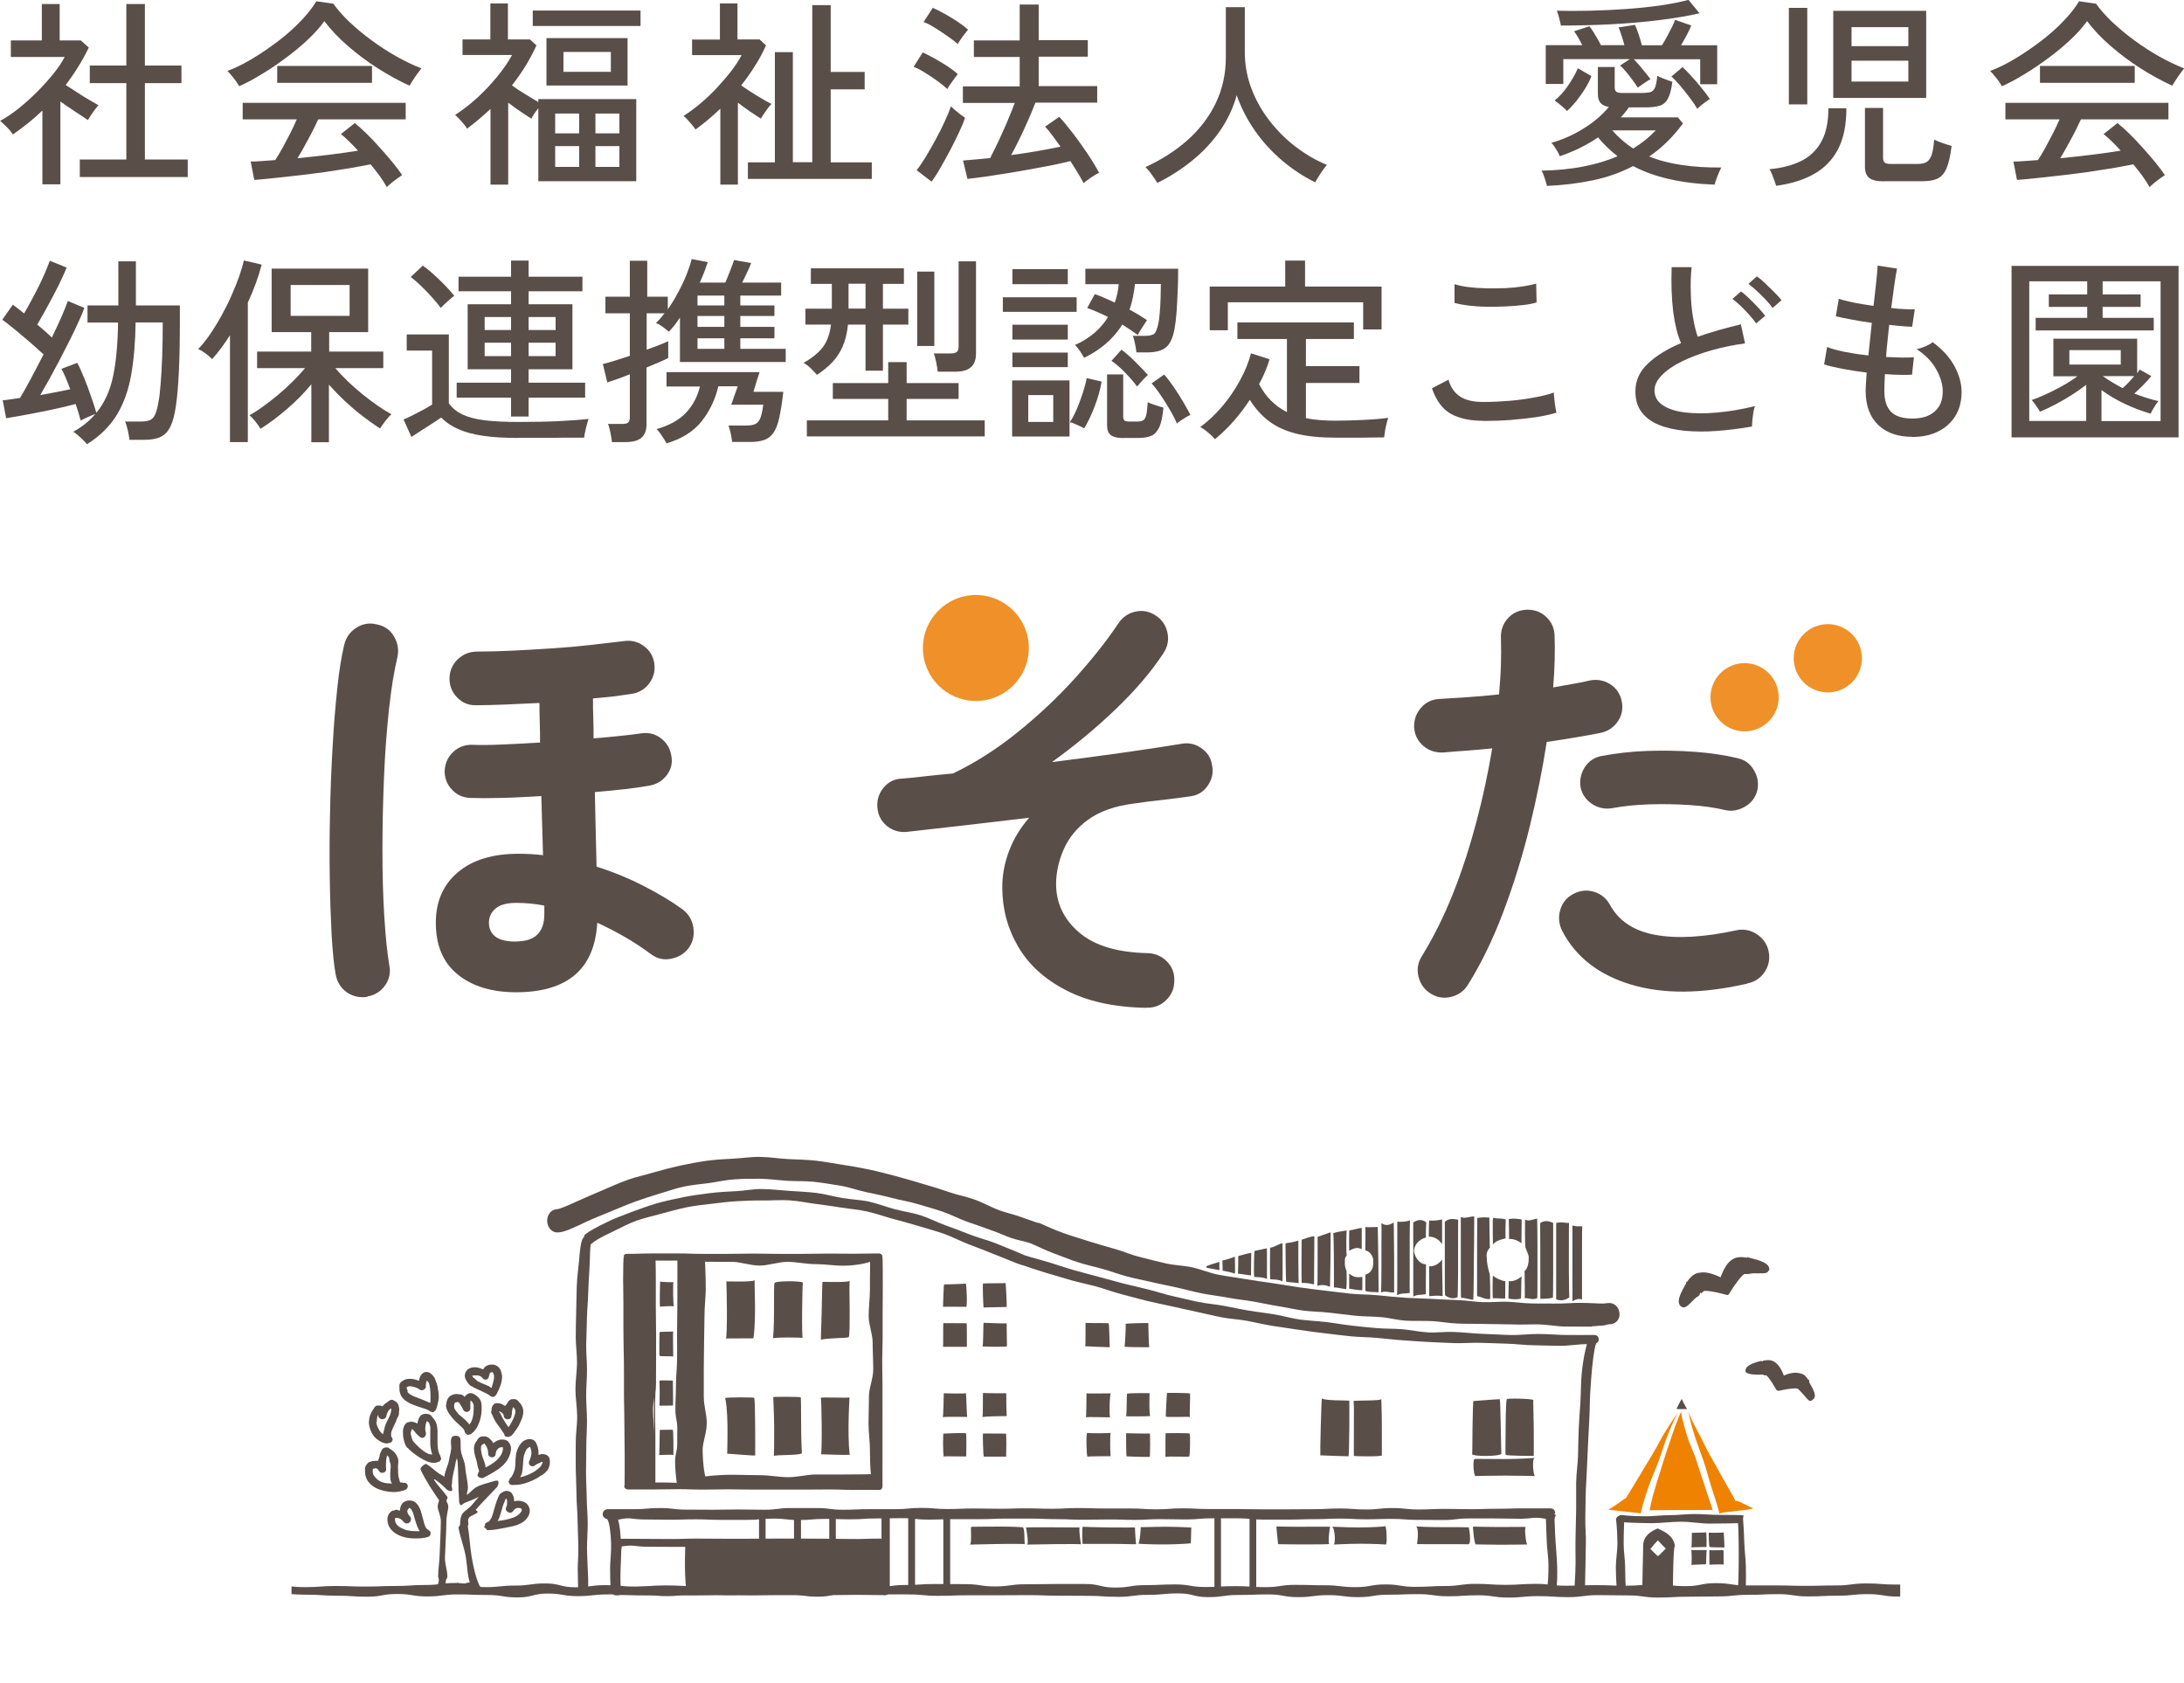 <?xml version="1.0" encoding="UTF-8"?><svg id="_レイヤー_2" xmlns="http://www.w3.org/2000/svg" xmlns:xlink="http://www.w3.org/1999/xlink" viewBox="0 0 152.99 117.89"><defs><style>.cls-1{fill:#5a4e49;}.cls-2{fill:none;}.cls-3{fill:#ef8200;}.cls-4{fill:#ef9128;}.cls-5{clip-path:url(#clippath);}</style><clipPath id="clippath"><rect class="cls-2" x="20.42" y="77.23" width="112.69" height="40.66"/></clipPath></defs><g id="design"><path class="cls-1" d="M2.97,12.89v-5.15c-.32.31-.65.6-1,.88s-.71.55-1.07.8c-.05-.09-.13-.2-.24-.33-.12-.13-.24-.25-.36-.36-.12-.12-.22-.21-.29-.27.42-.22.85-.51,1.3-.87.44-.35.87-.74,1.29-1.16.42-.42.79-.83,1.13-1.25.34-.42.61-.82.8-1.19H.76v-1.16h2.17V.28h1.25v2.55h1.48l.56.5c-.44.91-.98,1.79-1.62,2.62.24.16.51.33.8.52.29.19.57.36.84.52.27.16.49.28.66.38-.06.06-.14.15-.24.29-.1.14-.2.27-.29.41-.09.14-.16.25-.21.34-.26-.18-.57-.38-.92-.61-.35-.23-.69-.46-1.01-.69v5.8h-1.25ZM5.59,12.4v-1.23h3.26v-5.35h-2.56v-1.23h2.56V.28h1.3v4.31h2.56v1.23h-2.56v5.35h3v1.23h-7.56Z"/><path class="cls-1" d="M16.76,6.05c-.05-.09-.12-.21-.22-.35-.1-.14-.21-.28-.32-.41-.11-.14-.21-.24-.29-.32.59-.22,1.19-.52,1.81-.9.62-.37,1.22-.79,1.81-1.24.58-.45,1.1-.91,1.55-1.39.45-.47.8-.92,1.06-1.35l1.19.17c.3.42.68.85,1.13,1.28.46.43.97.86,1.53,1.27.56.41,1.14.79,1.74,1.13.6.34,1.19.62,1.77.85-.11.14-.25.32-.41.55-.16.23-.3.45-.42.66-.71-.32-1.44-.72-2.2-1.2-.76-.48-1.46-1.01-2.12-1.58s-1.21-1.16-1.65-1.74c-.3.42-.68.85-1.15,1.29-.47.44-.98.87-1.54,1.28-.56.42-1.12.8-1.69,1.14-.56.35-1.09.63-1.59.85ZM27.09,13.09c-.12-.22-.28-.47-.48-.75-.2-.28-.42-.55-.65-.83-.42.08-.91.17-1.46.27-.55.09-1.13.18-1.74.27-.61.08-1.21.16-1.82.23-.61.07-1.18.13-1.72.19-.54.06-1.01.1-1.41.13l-.25-1.29c.21,0,.47,0,.76-.03.29-.02.61-.04.96-.07.16-.24.33-.53.51-.85.18-.33.36-.67.54-1.02.18-.35.33-.68.46-.98h-3.79v-1.16h11.42v1.16h-6.13c-.2.43-.42.89-.69,1.38s-.51.94-.76,1.34c.76-.07,1.51-.16,2.27-.25.76-.09,1.41-.19,1.97-.28-.46-.5-.86-.89-1.2-1.16l.97-.77c.23.18.5.42.81.72.31.3.62.63.94.99.32.35.62.7.9,1.04.28.34.5.64.67.89-.07.05-.19.13-.34.24-.15.11-.3.22-.44.34-.14.11-.24.21-.31.28ZM19.42,5.8v-1.18h6.64v1.18h-6.64Z"/><path class="cls-1" d="M34.36,12.94v-5.31c-.26.24-.53.48-.8.71-.27.23-.55.45-.84.67-.05-.08-.12-.19-.23-.32-.11-.13-.22-.25-.33-.37-.11-.12-.21-.21-.28-.27.51-.33,1.03-.73,1.55-1.2.52-.48.99-.98,1.42-1.51.43-.53.77-1.02,1.02-1.49h-3.47v-1.09h1.95V.24h1.23v2.52h1.54l.46.42c-.23.5-.49.99-.78,1.46-.29.47-.6.91-.94,1.34.28.21.59.41.94.62.35.21.65.39.91.55v-.21h6.86v5.75h-6.86v-5.12c-.22.29-.39.54-.49.74-.22-.14-.48-.31-.76-.5s-.57-.4-.86-.62v5.74h-1.23ZM37.32,1.82V.74h7.55v1.08h-7.55ZM38.28,5.99v-3.32h5.68v3.32h-5.68ZM38.89,9.34h1.68v-1.39h-1.68v1.39ZM38.89,11.69h1.68v-1.46h-1.68v1.46ZM39.47,5.03h3.32v-1.39h-3.32v1.39ZM41.71,9.34h1.68v-1.39h-1.68v1.39ZM41.71,11.69h1.68v-1.46h-1.68v1.46Z"/><path class="cls-1" d="M50.46,12.94v-5.33c-.54.52-1.12,1.01-1.74,1.46-.05-.08-.12-.19-.23-.31-.11-.13-.21-.25-.32-.37-.11-.12-.2-.21-.29-.27.38-.24.77-.53,1.18-.87.4-.34.79-.7,1.15-1.09s.7-.78,1.01-1.18c.3-.39.55-.77.73-1.12h-3.47v-1.09h1.95V.24h1.23v2.52h1.55l.45.42c-.22.49-.48.98-.78,1.44-.29.47-.61.92-.96,1.36.33.23.69.47,1.1.72.41.25.74.44,1.02.58-.07.07-.16.18-.26.31-.1.14-.19.27-.28.4-.09.13-.16.24-.2.32-.21-.14-.47-.31-.76-.5-.29-.2-.57-.4-.85-.62v5.74h-1.23ZM52.39,12.53v-1.16h1.89V3.65h1.26v7.71h1.36V.36h1.29v4.68h2.38v1.22h-2.38v5.11h2.88v1.16h-8.68Z"/><path class="cls-1" d="M66.37,6.24c-.17-.16-.39-.34-.68-.55-.28-.21-.58-.4-.88-.59-.3-.19-.57-.33-.81-.42l.64-1.01c.26.12.54.27.84.43.3.17.59.35.88.53.28.19.53.37.73.56-.05.06-.12.15-.22.29-.1.14-.2.28-.3.42s-.17.25-.2.32ZM65.27,12.73l-1.06-.81c.21-.26.42-.58.66-.97.23-.38.46-.79.69-1.21.23-.42.44-.84.62-1.24.19-.4.33-.75.43-1.05.06.06.15.14.27.24.13.11.26.21.39.32.14.11.25.18.33.23-.09.29-.23.63-.42,1.03-.19.4-.39.81-.62,1.25s-.46.84-.68,1.23c-.22.39-.43.71-.62.97ZM67.09,3.08c-.17-.15-.4-.33-.69-.53-.29-.21-.59-.4-.89-.59-.3-.19-.57-.33-.81-.42l.64-.99c.24.1.52.24.84.42.32.18.62.36.92.56s.53.38.71.55c-.05.06-.12.15-.23.29-.11.14-.21.27-.3.41-.09.14-.16.24-.2.31ZM75.92,12.84c-.12-.22-.26-.47-.42-.73s-.33-.54-.52-.83c-.32.08-.71.17-1.18.27-.47.09-.98.19-1.54.29-.56.1-1.11.2-1.67.29-.56.09-1.08.17-1.57.24-.49.07-.91.12-1.25.16l-.31-1.29c.24-.02.53-.04.85-.07.33-.03.68-.06,1.05-.1.18-.34.37-.73.59-1.19.21-.46.42-.92.62-1.39.2-.47.37-.9.51-1.28h-3.63v-1.16h3.98v-2.06h-3.21v-1.16h3.21V.32h1.33v2.49h3.44v1.16h-3.44v2.06h4.1v1.16h-4.33c-.14.37-.31.78-.5,1.21-.19.43-.39.87-.6,1.3-.21.43-.41.82-.6,1.16.62-.08,1.24-.18,1.84-.28.6-.1,1.14-.21,1.62-.31-.2-.27-.38-.53-.57-.78-.18-.25-.35-.45-.51-.62l.99-.69c.28.3.59.67.94,1.13.35.45.68.93,1.02,1.42.33.49.61.95.83,1.37-.15.07-.34.18-.56.33-.22.15-.4.29-.53.4Z"/><path class="cls-1" d="M81.07,12.81c-.09-.16-.22-.35-.39-.58-.16-.23-.31-.4-.44-.53,1.12-.51,2.1-1.14,2.95-1.89.84-.75,1.5-1.61,1.97-2.58.47-.98.71-2.05.71-3.21V.5h1.33v3.15c0,.9.16,1.75.47,2.57.31.82.74,1.57,1.28,2.26.54.69,1.15,1.3,1.84,1.82s1.41.94,2.16,1.25c-.07.08-.17.2-.28.36-.11.15-.22.31-.31.47-.1.16-.18.29-.23.39-.83-.41-1.6-.92-2.32-1.53-.72-.61-1.35-1.3-1.89-2.07s-.97-1.6-1.29-2.5c-.25.91-.65,1.74-1.18,2.51-.54.77-1.18,1.45-1.93,2.06-.75.61-1.56,1.13-2.45,1.57Z"/><path class="cls-1" d="M108.37,13.03c-.02-.07-.05-.18-.09-.32s-.09-.28-.14-.43c-.05-.14-.1-.25-.16-.33,1.06-.02,2.04-.11,2.93-.29.89-.17,1.69-.41,2.4-.72-.24-.19-.48-.39-.71-.61-.23-.22-.45-.45-.65-.71-.38.26-.8.5-1.25.73-.45.22-.93.42-1.44.59-.02-.07-.07-.17-.14-.3-.08-.13-.15-.25-.23-.37-.08-.12-.15-.21-.22-.27.77-.21,1.52-.54,2.24-.99.72-.44,1.32-.95,1.79-1.52-.28-.05-.48-.15-.6-.3-.12-.15-.17-.37-.17-.64v-1.86h1.18v1.43c0,.13.03.23.1.29.06.07.2.1.41.1h1.39c.23,0,.42-.02.57-.05.14-.03.26-.13.34-.3.08-.17.14-.45.17-.85.13.07.3.14.51.22.21.08.39.15.55.2-.07.55-.18.95-.33,1.21-.15.26-.36.42-.62.48-.26.07-.57.1-.94.1h-1.16c-.08.12-.17.24-.27.36-.09.12-.19.23-.29.34h4l.35.43c-.35.47-.71.89-1.11,1.28-.39.39-.81.73-1.25,1.03.69.28,1.46.48,2.3.6.84.12,1.76.18,2.75.17-.05.08-.1.21-.17.36-.07.16-.13.32-.19.48-.06.16-.09.28-.11.36-2.33-.08-4.24-.52-5.71-1.3-.88.46-1.82.79-2.83,1-1.01.21-2.08.34-3.2.39ZM114.72,6.13c-.08-.14-.2-.31-.35-.51-.15-.2-.3-.4-.46-.59-.16-.19-.3-.34-.43-.44l.69-.45h-4.66v1.74h-1.23s0-2.72,0-2.72h2.56c-.09-.18-.19-.35-.29-.53-.1-.17-.19-.32-.29-.44l1.08-.35c.08.1.18.24.28.4.1.16.2.33.3.5s.17.31.22.42h1.65c-.06-.21-.12-.44-.2-.67-.07-.23-.14-.42-.21-.57l1.15-.18c.07.15.16.37.26.67.1.3.17.55.22.76h1.41c.12-.19.24-.39.36-.62.12-.22.23-.44.34-.65.1-.21.18-.38.22-.51l1.13.39c-.07.19-.17.41-.3.66-.14.25-.27.49-.41.73h2.53v2.73h-1.19v-1.75h-4.65c.12.12.25.27.4.44.14.17.29.35.43.52.14.17.25.32.34.44-.07.03-.16.08-.28.16-.12.08-.24.16-.35.24-.11.08-.2.14-.27.19ZM109.77,7.78c-.05-.07-.13-.15-.25-.25-.12-.1-.23-.2-.35-.29-.12-.09-.21-.16-.27-.2.35-.28.66-.63.94-1.04.28-.41.52-.82.69-1.22l.95.55c-.1.27-.25.56-.43.86-.19.3-.39.59-.62.88-.23.28-.45.52-.67.71ZM109.34,1.79c-.02-.13-.06-.31-.12-.53-.06-.22-.11-.39-.16-.51.72.02,1.5.02,2.33,0,.84-.02,1.68-.06,2.52-.12.84-.06,1.65-.14,2.4-.25.76-.11,1.41-.24,1.97-.39l.77.94c-.82.19-1.77.35-2.83.48-1.07.13-2.19.23-3.37.29-1.18.06-2.35.09-3.51.09ZM114.41,10.4c.31-.19.59-.39.85-.6.26-.21.5-.44.73-.67h-3.05c.43.49.92.92,1.47,1.27ZM118.9,7.63c-.12-.21-.29-.47-.52-.77-.22-.3-.46-.59-.69-.87-.24-.28-.44-.49-.61-.63l.78-.66c.19.17.4.39.64.65s.48.54.71.83c.23.28.42.54.57.76-.07.03-.16.09-.28.18-.12.09-.24.18-.35.27-.11.09-.2.17-.27.24Z"/><path class="cls-1" d="M124.42,13.01c-.02-.07-.06-.18-.11-.33-.06-.14-.11-.3-.17-.45-.06-.16-.12-.28-.19-.38.88-.08,1.62-.28,2.23-.58.61-.3,1.08-.76,1.41-1.36.33-.6.49-1.38.49-2.33h1.26c0,1.16-.19,2.11-.58,2.86-.39.75-.95,1.33-1.68,1.74-.73.42-1.62.69-2.65.83ZM125.31,7.31V.55h1.29v6.76h-1.29ZM128.42,6.86V.76h6.51v6.1h-6.51ZM129.7,3.23h3.98v-1.33h-3.98v1.33ZM129.7,5.71h3.98v-1.46h-3.98v1.46ZM131.98,12.7c-.49,0-.84-.08-1.04-.24-.2-.16-.3-.42-.3-.78v-4.12h1.27v3.51c0,.14.04.24.11.31.07.07.21.1.42.1h1.89c.26,0,.47-.04.62-.13.15-.08.27-.25.36-.49.08-.24.14-.6.18-1.08.14.07.34.15.59.24s.46.15.63.2c-.08.7-.21,1.23-.36,1.58s-.37.59-.63.71c-.26.12-.6.18-1.01.18h-2.73Z"/><path class="cls-1" d="M140.24,6.05c-.05-.09-.12-.21-.22-.35-.1-.14-.21-.28-.32-.41-.11-.14-.21-.24-.29-.32.59-.22,1.19-.52,1.81-.9.62-.37,1.22-.79,1.81-1.24.58-.45,1.1-.91,1.55-1.39.45-.47.8-.92,1.06-1.35l1.19.17c.3.42.68.85,1.13,1.28.46.43.97.86,1.53,1.27.56.41,1.14.79,1.74,1.13.6.34,1.19.62,1.77.85-.11.14-.25.32-.41.55-.16.23-.3.45-.42.66-.71-.32-1.44-.72-2.2-1.2-.76-.48-1.46-1.01-2.12-1.58s-1.21-1.16-1.65-1.74c-.3.42-.68.85-1.15,1.29-.47.44-.98.87-1.54,1.28-.56.42-1.12.8-1.69,1.14-.56.35-1.09.63-1.59.85ZM150.57,13.09c-.12-.22-.28-.47-.48-.75-.2-.28-.42-.55-.65-.83-.42.08-.91.17-1.46.27-.55.09-1.13.18-1.74.27-.61.08-1.21.16-1.82.23-.61.07-1.18.13-1.72.19-.54.06-1.01.1-1.41.13l-.25-1.29c.21,0,.47,0,.76-.03.29-.02.61-.04.96-.07.16-.24.33-.53.51-.85.18-.33.36-.67.54-1.02.18-.35.33-.68.46-.98h-3.79v-1.16h11.42v1.16h-6.13c-.2.43-.42.89-.69,1.38s-.51.94-.76,1.34c.76-.07,1.51-.16,2.27-.25.76-.09,1.41-.19,1.97-.28-.46-.5-.86-.89-1.2-1.16l.97-.77c.23.18.5.42.81.72.31.3.62.63.94.99.32.35.62.7.9,1.04.28.34.5.64.67.89-.07.05-.19.13-.34.24-.15.11-.3.22-.44.34-.14.11-.24.21-.31.28ZM142.9,5.8v-1.18h6.64v1.18h-6.64Z"/><path class="cls-1" d="M6.1,31.12c-.06-.07-.14-.17-.26-.29-.12-.12-.24-.23-.37-.34-.13-.11-.24-.2-.34-.25.63-.35,1.15-.77,1.55-1.25-.13.05-.31.12-.53.22-.22.1-.39.18-.5.24-.04-.16-.09-.34-.15-.54-.06-.2-.13-.41-.2-.62-.34.09-.73.19-1.18.29-.45.1-.91.2-1.38.29-.47.09-.91.18-1.32.25-.41.07-.74.13-.99.17l-.24-1.26c.14,0,.31-.03.52-.06.21-.03.44-.06.69-.1.21-.34.46-.78.75-1.33.29-.55.6-1.12.9-1.72-.17-.16-.38-.35-.63-.57s-.52-.46-.8-.69c-.28-.24-.55-.46-.81-.67-.26-.21-.47-.38-.65-.5l.74-1.05c.1.07.22.17.36.27.14.11.28.22.43.34.14-.24.3-.52.47-.84.17-.32.35-.65.52-.99.17-.35.33-.68.47-1.01.14-.33.25-.61.34-.85l1.18.48c-.11.27-.25.58-.42.94-.17.35-.35.72-.55,1.09-.2.37-.39.73-.58,1.07-.19.34-.36.64-.51.89.2.17.38.33.56.48.18.15.33.3.46.43.26-.53.49-1.03.69-1.48.2-.46.34-.82.43-1.08l1.16.48c-.08.24-.21.56-.39.94-.17.38-.37.8-.6,1.26-.23.46-.47.92-.71,1.39-.25.47-.49.92-.73,1.36-.24.43-.46.82-.66,1.16.4-.07.79-.15,1.16-.22.37-.07.68-.13.94-.19-.1-.28-.21-.54-.31-.79-.1-.25-.21-.46-.31-.64l1.11-.42c.16.29.32.65.49,1.07.17.42.33.85.48,1.29.15.43.28.81.37,1.14.58-.71.97-1.57,1.18-2.6.21-1.02.32-2.26.34-3.72h-2.14v-1.2h2.16v-3.09h1.23v3.09h3.08v1.13c0,1.3-.02,2.47-.07,3.51-.05,1.04-.12,1.85-.21,2.41-.09.63-.22,1.11-.39,1.45-.17.34-.4.58-.69.71-.29.14-.67.2-1.13.2h-1.04c-.02-.19-.06-.41-.12-.67s-.12-.46-.19-.61h1.12c.27,0,.48-.04.63-.1.15-.07.27-.2.36-.4.09-.2.17-.49.23-.87.06-.28.11-.69.15-1.24.05-.55.08-1.19.11-1.93.03-.74.04-1.54.04-2.4h-1.9c-.02,1.37-.12,2.59-.31,3.67-.19,1.07-.52,2.01-1.01,2.81-.49.8-1.18,1.48-2.09,2.05Z"/><path class="cls-1" d="M16.11,30.96v-7.48c-.21.32-.41.62-.62.9-.21.28-.42.54-.63.77-.12-.13-.28-.26-.46-.4-.19-.14-.36-.24-.52-.3.26-.27.53-.6.81-1,.27-.4.54-.83.8-1.3.26-.47.5-.94.71-1.42.21-.48.4-.94.55-1.36.15-.43.26-.81.33-1.13l1.25.29c-.22.86-.55,1.75-.97,2.66v9.77h-1.26ZM21.81,30.96v-4.05c-.49.6-1.05,1.17-1.69,1.72-.64.55-1.26,1.02-1.87,1.4-.08-.13-.19-.3-.35-.5-.16-.2-.3-.35-.43-.45.28-.15.6-.35.94-.6.35-.25.71-.53,1.07-.83.36-.3.71-.62,1.04-.95.33-.33.61-.63.85-.92h-3.36v-1.16h3.79v-1.36h-2.77v-4.45h6.76v4.45h-2.73v1.36h3.79v1.16h-3.36c.24.29.53.59.86.91.33.32.68.62,1.04.92.36.29.72.56,1.08.81.35.24.67.44.95.59-.12.1-.26.26-.43.48-.16.21-.29.39-.37.52-.38-.25-.79-.54-1.22-.87-.43-.33-.84-.68-1.25-1.06-.4-.38-.77-.76-1.11-1.14v4.03h-1.26ZM20.36,22.12h4.13v-2.16h-4.13v2.16Z"/><path class="cls-1" d="M36.29,30.67c-.96,0-1.78-.05-2.45-.15-.67-.1-1.24-.25-1.72-.46s-.88-.48-1.22-.82c-.17.12-.38.27-.64.43-.26.17-.52.34-.78.5-.26.17-.48.31-.66.43l-.55-1.22c.16-.07.37-.16.62-.29s.51-.26.77-.4c.26-.14.46-.26.61-.36v-3.78h-1.78v-1.13h2.95v4.82c.23.33.55.59.94.78.4.19.91.33,1.55.41.63.08,1.42.12,2.35.12,1.13,0,2.1-.02,2.91-.06.81-.04,1.49-.09,2.04-.15-.03.07-.06.18-.11.36-.05.17-.09.35-.13.53-.04.18-.06.32-.07.42-.23,0-.53,0-.9,0-.37,0-.77,0-1.2.01-.43,0-.86,0-1.3,0h-1.23ZM30.88,21.57c-.15-.21-.35-.45-.6-.73s-.51-.55-.78-.81c-.27-.26-.51-.47-.73-.63l.85-.8c.22.16.48.36.76.62.28.25.55.51.81.78.26.27.47.51.63.71-.07.05-.16.13-.29.24-.13.11-.26.23-.38.34-.12.12-.21.21-.27.27ZM35.8,29.17v-1.32h-3.81v-1.05h3.81v-.94h-3.04v-4.55h3.04v-.91h-3.68v-1.02h3.68v-1.13h1.23v1.13h3.77v1.02h-3.77v.91h3.07v4.55h-3.07v.94h3.96v1.05h-3.96v1.32h-1.23ZM33.95,23.11h1.85v-.91h-1.85v.91ZM33.95,24.94h1.85v-.94h-1.85v.94ZM37.03,23.11h1.89v-.91h-1.89v.91ZM37.03,24.94h1.89v-.94h-1.89v.94Z"/><path class="cls-1" d="M42.87,30.95c-.02-.17-.06-.39-.11-.66-.06-.27-.11-.47-.17-.6h1.01c.19,0,.32-.03.4-.1.08-.07.12-.19.12-.36v-3.02c-.35.14-.66.26-.95.36-.29.1-.5.17-.63.21l-.31-1.29c.21-.05.49-.12.83-.23.34-.11.69-.22,1.06-.34v-2.98h-1.71v-1.16h1.71v-2.52h1.22v2.52h1.44v.88c.26-.37.51-.77.73-1.2.23-.42.43-.84.59-1.25s.28-.76.35-1.07l1.13.22c-.07.21-.15.43-.24.67-.09.24-.2.49-.32.76h1.79c.1-.24.22-.52.34-.84.13-.32.22-.56.27-.74l1.2.21c-.07.2-.17.42-.29.67-.12.25-.23.49-.34.7h2.73v.91h-2.86v.69h2.39v.74h-2.39v.76h2.39v.8h-2.39v.74h3.18v.92h-7.41v-3.11c-.25.39-.51.72-.78.99-.05-.05-.13-.11-.24-.2-.11-.09-.23-.17-.35-.25-.12-.08-.22-.13-.31-.16.1-.09.2-.2.3-.31.1-.12.2-.24.3-.37h-1.25v2.55c.34-.12.64-.24.91-.34.27-.11.47-.19.6-.26v1.18c-.12.07-.32.16-.6.28-.28.12-.58.25-.92.39v3.96c0,.44-.12.76-.36.96-.24.2-.6.3-1.1.3h-1.01ZM46.69,31.05c-.07-.13-.17-.31-.32-.52-.14-.22-.27-.38-.38-.48.89-.25,1.57-.63,2.05-1.13.48-.5.81-1.12.99-1.85h-2.34v-1.01h6.52s-.04.12-.08.25c-.05.13-.09.28-.14.43-.05.16-.09.31-.13.44-.04.14-.07.22-.08.26h2.09c-.08.74-.18,1.34-.28,1.81-.1.47-.24.82-.41,1.06-.17.24-.38.41-.64.5-.26.09-.59.14-.98.14h-1.27c-.02-.19-.06-.4-.11-.63-.06-.23-.11-.41-.15-.52h1.23c.27,0,.48-.03.64-.1.15-.07.27-.2.36-.41.08-.21.15-.52.21-.95h-2.25s.06-.16.13-.35c.06-.19.13-.38.2-.57.07-.19.11-.32.13-.37h-1.36c-.21.91-.6,1.73-1.16,2.44-.56.71-1.37,1.23-2.44,1.55ZM48.86,21.39h1.88v-.69h-1.88v.69ZM48.86,22.89h1.88v-.76h-1.88v.76ZM48.86,24.43h1.88v-.74h-1.88v.74Z"/><path class="cls-1" d="M57.23,26.25c-.07-.07-.15-.17-.27-.29-.11-.12-.23-.23-.35-.33-.12-.1-.23-.18-.32-.22.59-.33,1.03-.69,1.34-1.08.3-.4.5-.93.58-1.6h-1.79v-1.11h1.85v-1.74h-1.47v-1.09h6.52v1.09h-1.47v1.74h1.78v1.11h-1.78v3.23h-1.22v-3.23h-1.23c-.06.59-.18,1.09-.36,1.51-.18.42-.42.79-.72,1.11-.3.32-.66.62-1.09.9ZM56.52,30.56v-1.12h5.7v-1.5h-3.88v-1.11h3.88v-1.47h1.29v1.47h3.64v1.11h-3.64v1.5h5.47v1.12h-12.46ZM59.44,21.61h1.19v-1.74h-1.19v1.74ZM64.25,24.23v-5.21h1.2v5.21h-1.2ZM65.69,26.02c-.02-.17-.06-.39-.11-.66-.06-.28-.11-.48-.17-.61h1.2c.19,0,.32-.04.41-.1.08-.07.13-.19.13-.37v-5.98h1.22v6.45c0,.44-.12.76-.36.97-.24.21-.61.31-1.11.31h-1.2Z"/><path class="cls-1" d="M70.25,21.84v-1.02h5.17v1.02h-5.17ZM70.9,30.57v-3.93h4.02v3.93h-4.02ZM70.92,19.9v-1.05h3.88v1.05h-3.88ZM70.92,23.78v-1.04h3.88v1.04h-3.88ZM70.92,25.71v-1.02h3.88v1.02h-3.88ZM72.03,29.55h1.75v-1.88h-1.75v1.88ZM75.94,30c-.1-.07-.26-.15-.48-.24-.21-.1-.39-.17-.52-.2.16-.22.32-.52.48-.89.16-.37.3-.75.43-1.15.13-.4.22-.74.27-1.04l1.05.24c-.09.54-.25,1.12-.48,1.72-.23.61-.48,1.13-.75,1.57ZM75.96,25.07c-.07-.11-.17-.27-.3-.47-.14-.2-.25-.35-.36-.44.53-.23.99-.52,1.37-.85.38-.33.7-.7.95-1.11-.24-.12-.49-.24-.73-.34-.24-.11-.49-.2-.73-.29l.53-.97c.22.07.46.16.69.27.24.1.47.21.71.32.15-.42.24-.85.28-1.29h-2.34v-1.08h6.5c0,.48,0,.98-.03,1.52-.02.54-.05,1.05-.08,1.53-.04.49-.09.89-.15,1.2-.12.62-.32,1.04-.61,1.27-.29.23-.73.34-1.32.34h-.73c-.02-.16-.05-.36-.1-.6-.05-.24-.1-.43-.16-.56h.84c.36,0,.59-.06.69-.17.1-.11.18-.33.25-.64.05-.19.08-.45.11-.78.03-.33.05-.68.06-1.05.01-.37.02-.7.02-.99h-1.81c-.04.32-.09.63-.15.93-.06.3-.14.59-.24.86.22.12.44.24.65.37s.4.25.58.37c-.05.07-.11.17-.2.3-.09.14-.17.27-.26.41-.08.14-.15.24-.18.33-.32-.22-.68-.47-1.09-.73-.61.97-1.49,1.75-2.66,2.32ZM78.71,30.68c-.41,0-.71-.07-.89-.2-.18-.14-.27-.37-.27-.69v-3.57h1.13v2.94c0,.13.03.22.08.28s.17.08.34.08h.56c.18,0,.31-.03.41-.08.1-.05.17-.17.22-.36.05-.19.08-.5.11-.92.12.07.3.14.53.21.23.07.42.14.57.18-.06.61-.15,1.06-.29,1.36s-.32.51-.56.61c-.24.1-.54.15-.9.15h-1.05ZM79.65,27.06c-.22-.3-.5-.62-.83-.96-.33-.34-.65-.62-.96-.83l.7-.78c.3.22.62.5.95.83.34.33.63.64.9.94-.06.05-.13.12-.23.22-.1.1-.2.21-.29.32-.1.11-.18.2-.23.27ZM82.45,29.68c-.12-.29-.28-.61-.48-.95-.2-.35-.41-.68-.64-1.02-.22-.33-.44-.62-.66-.86l.88-.62c.23.26.46.56.69.9.23.34.44.67.64,1.01.2.34.37.64.51.92-.08.03-.18.08-.31.16-.13.08-.26.16-.38.24-.12.08-.21.15-.27.21Z"/><path class="cls-1" d="M85.12,30.77c-.07-.08-.16-.18-.29-.3-.13-.12-.26-.23-.4-.34-.14-.11-.25-.18-.36-.22.53-.38,1.04-.86,1.52-1.42.48-.56.9-1.17,1.26-1.83.36-.65.62-1.29.78-1.92l1.3.42c-.08.29-.19.58-.31.87-.12.29-.26.58-.42.87.24.46.52.85.85,1.17.32.32.69.59,1.1.79v-5.12h-3.47v-1.16h8.16v1.16h-3.36v1.9h3.75v1.18h-3.75v2.46c.31.07.64.11.99.14.35.03.72.04,1.1.04.6,0,1.23-.02,1.9-.05.67-.03,1.26-.08,1.78-.15-.03.07-.07.19-.11.37-.05.18-.09.37-.12.56-.03.19-.05.34-.06.44-.48,0-1.02.02-1.64.02-.62,0-1.2,0-1.75,0-1.08,0-2-.09-2.76-.28-.76-.19-1.39-.48-1.91-.87-.52-.39-.97-.89-1.35-1.5-.7,1.07-1.51,1.99-2.42,2.74ZM84.74,23.12v-3.05h5.29v-1.82h1.39v1.82h5.36v3h-1.29v-1.9h-9.48v1.96h-1.27Z"/><path class="cls-1" d="M103.91,29.47c-.92,0-1.67-.16-2.26-.48s-1.04-.92-1.34-1.8l1.16-.6c.13.5.39.89.78,1.16s.94.4,1.65.4c.61,0,1.23-.03,1.85-.08s1.22-.14,1.76-.24c.54-.1.99-.21,1.34-.34,0,.09,0,.24.03.43.02.2.04.39.07.57.03.19.06.32.08.41-.37.12-.84.22-1.4.31-.56.08-1.16.15-1.81.2-.64.05-1.29.07-1.93.07ZM101.89,21.22v-1.32c.24.08.56.15.94.2.38.05.8.08,1.25.09.45.01.89,0,1.34-.01.44-.02.86-.06,1.24-.12.38-.06.7-.12.95-.2l.03,1.32c-.23.07-.54.14-.92.18-.38.05-.8.08-1.25.1-.45.02-.9.03-1.34.02-.45,0-.87-.04-1.26-.08-.39-.05-.71-.11-.97-.18Z"/><path class="cls-1" d="M122.72,29.87c-.84.15-1.66.25-2.46.31-.8.06-1.54.05-2.23-.01-.69-.07-1.29-.2-1.81-.41-.52-.21-.93-.51-1.22-.89-.29-.38-.44-.87-.44-1.46,0-.75.29-1.4.88-1.95.58-.55,1.36-1.03,2.32-1.43-.25-.56-.43-1.29-.55-2.19-.11-.9-.15-1.94-.11-3.13h1.4c-.06.55-.08,1.13-.06,1.74.01.61.06,1.19.15,1.74s.2,1.01.34,1.39c.47-.16.95-.31,1.46-.46.51-.14,1.03-.28,1.56-.41l.29,1.34c-.84.11-1.64.28-2.41.5-.77.22-1.44.48-2.03.77-.59.29-1.05.61-1.39.96-.34.35-.51.7-.51,1.05,0,.44.19.79.57,1.04.38.26.9.43,1.55.51.66.08,1.41.09,2.25.01.84-.07,1.73-.22,2.67-.45-.07.18-.12.41-.15.69-.04.28-.06.53-.06.72ZM123.02,22.65c-.13-.19-.29-.39-.49-.61-.2-.22-.4-.43-.6-.62-.21-.2-.4-.36-.57-.49l.6-.52c.16.11.35.28.57.49.22.21.43.43.64.65.21.22.37.41.48.57l-.63.53ZM124.17,21.57c-.13-.19-.3-.39-.5-.6-.2-.21-.41-.41-.62-.61-.21-.2-.41-.35-.57-.48l.59-.53c.16.11.35.27.57.48.22.21.44.42.66.64.21.22.38.4.5.55l-.63.55Z"/><path class="cls-1" d="M133.95,30.59c-1,0-1.79-.27-2.37-.82-.58-.55-.88-1.33-.89-2.34,0-.16,0-.35.02-.58.01-.23.03-.48.05-.76-.6-.07-1.16-.16-1.69-.26-.53-.1-.96-.2-1.29-.31l.21-1.22c.29.12.7.23,1.22.34.52.1,1.08.19,1.67.25.04-.35.08-.73.12-1.12s.08-.78.12-1.16c-.51-.07-1-.15-1.46-.24-.46-.08-.81-.16-1.06-.22l.21-1.23c.21.08.55.17.99.26.45.09.93.17,1.44.24.07-.61.14-1.16.19-1.67.05-.5.09-.89.1-1.15l1.36.21c-.06.27-.12.65-.19,1.14-.07.49-.14,1.03-.22,1.62.35.04.66.07.95.08.29.02.52.02.7.01l-.18,1.22c-.18,0-.41-.01-.69-.04-.28-.02-.59-.05-.92-.09-.04.37-.08.75-.12,1.13-.04.38-.08.76-.1,1.12.39.02.76.03,1.1.04.34,0,.62,0,.85-.02l-.13,1.22c-.54.03-1.18.01-1.9-.04-.03.46-.04.85-.04,1.18,0,.64.15,1.13.46,1.45.31.32.81.48,1.5.48s1.18-.16,1.56-.49c.38-.33.57-.79.57-1.4,0-.49-.15-1.01-.46-1.56s-.77-1.02-1.37-1.41c.2-.04.41-.11.63-.2.22-.1.39-.19.49-.29.67.49,1.18,1.04,1.52,1.66.34.62.51,1.23.51,1.84s-.14,1.19-.43,1.66c-.29.47-.69.84-1.2,1.09-.51.26-1.12.39-1.81.39Z"/><path class="cls-1" d="M140.91,30.63v-12.01h11.7v12.01h-11.7ZM142.16,29.48h3.98v-2.53c-.31.24-.65.48-1.03.72-.38.24-.76.46-1.14.66-.38.2-.74.37-1.08.5-.02-.06-.07-.14-.14-.24-.07-.11-.15-.22-.23-.33-.08-.11-.15-.2-.2-.25.29-.09.62-.23,1-.4.38-.17.76-.37,1.16-.59.39-.22.74-.44,1.04-.67h-1.68v-2.63h5.87v2.41s.07-.09.1-.13.06-.08.08-.12l.81.46c-.15.19-.34.39-.56.62-.22.22-.43.42-.63.6.59.23,1.15.41,1.69.53-.05.05-.11.13-.19.25-.08.12-.15.24-.22.36-.07.12-.11.21-.13.27-.57-.16-1.16-.38-1.78-.67-.62-.29-1.17-.62-1.67-.98v2.17h4.14v-9.79h-4.06v.92h2.66v.87h-2.66v.77h3.58v.88h-8.27v-.88h3.61v-.77h-2.69v-.87h2.69v-.92h-4.06v9.79ZM144.96,25.53h3.6v-1.01h-3.6v1.01ZM148.69,27.18c.13-.11.27-.24.41-.39.14-.15.28-.3.4-.45h-2.2c.21.15.42.29.66.43.23.14.48.28.73.41Z"/><path class="cls-1" d="M25.75,69.81c-.53.08-1.01-.02-1.43-.3-.42-.29-.69-.7-.8-1.23-.13-.7-.22-1.64-.29-2.82-.06-1.18-.11-2.5-.13-3.98-.02-1.47-.02-3,.02-4.58.03-1.58.09-3.12.18-4.62.08-1.5.2-2.86.33-4.11s.3-2.25.49-3.04c.13-.51.41-.9.86-1.18.45-.28.92-.35,1.43-.22.53.11.93.39,1.19.84.27.46.35.94.24,1.45-.23.96-.43,2.17-.59,3.64-.16,1.48-.28,3.07-.35,4.77-.07,1.71-.11,3.41-.11,5.09s.04,3.24.13,4.65.2,2.55.35,3.42c.11.53,0,1.01-.3,1.43-.31.42-.72.68-1.23.76ZM36.16,69.49c-1.7,0-3.06-.41-4.09-1.24-1.03-.83-1.54-2.04-1.54-3.63,0-1.48.51-2.66,1.54-3.53,1.03-.87,2.45-1.3,4.25-1.3.57,0,1.15.03,1.72.1-.02-.64-.04-1.3-.06-2.01s-.04-1.41-.06-2.13c-1,.06-1.94.11-2.83.13-.89.02-1.61.02-2.16,0-.51-.02-.94-.22-1.29-.6s-.51-.83-.49-1.34c.04-.53.25-.97.62-1.3.37-.34.82-.5,1.35-.48.51.02,1.18.02,2.02-.02.84-.03,1.73-.08,2.69-.14,0-.49,0-.97-.02-1.43s-.02-.91-.02-1.34c-.83.04-1.63.08-2.4.11-.77.03-1.47.05-2.09.05-.51,0-.94-.19-1.3-.57-.36-.38-.53-.84-.51-1.37.02-.51.22-.94.59-1.29.37-.35.82-.53,1.35-.53.7,0,1.5-.02,2.4-.06.9-.04,1.83-.1,2.78-.16.95-.06,1.87-.14,2.75-.24s1.65-.19,2.31-.27c.51-.08.98.02,1.4.32.42.3.68.7.76,1.21s-.03.98-.33,1.4c-.31.42-.72.68-1.23.76-.38.06-.81.12-1.27.18-.47.05-.96.1-1.46.14,0,.47,0,.93.02,1.38s.02.93.02,1.42c1.31-.11,2.42-.22,3.31-.35.51-.08.97.02,1.38.32.41.3.66.7.75,1.21.11.51,0,.97-.3,1.38-.31.41-.72.66-1.23.75-.95.17-2.23.32-3.82.45.02.95.04,1.88.06,2.77s.04,1.71.06,2.45c1.19.38,2.3.84,3.33,1.37,1.03.53,1.93,1.07,2.69,1.62.42.32.68.74.76,1.27s-.02,1.01-.32,1.43c-.3.4-.71.66-1.23.76-.52.11-.99,0-1.42-.32-1.08-.81-2.33-1.54-3.76-2.2-.19,3.25-2.09,4.87-5.7,4.87ZM36.16,65.93c1.32,0,1.97-.64,1.97-1.91v-.6c-.66-.13-1.32-.19-1.97-.19s-1.14.13-1.45.4c-.31.27-.46.6-.46,1s.15.72.45.96.79.35,1.46.35Z"/><path class="cls-1" d="M100.23,69.59c-.45-.28-.73-.67-.86-1.18s-.05-.99.22-1.43c.83-1.34,1.56-2.81,2.2-4.42.64-1.61,1.18-3.29,1.64-5.03.46-1.74.82-3.45,1.1-5.12-.62.06-1.22.12-1.8.16s-1.13.08-1.64.13c-.53.02-.99-.13-1.38-.46-.39-.33-.61-.76-.65-1.29-.02-.53.14-.99.48-1.38.34-.39.77-.6,1.3-.62.64-.04,1.31-.08,2.02-.13s1.43-.11,2.15-.19c.06-.72.11-1.41.13-2.07.02-.66.02-1.28,0-1.88-.02-.53.14-.99.48-1.37.34-.38.77-.58,1.31-.61.53-.02.99.14,1.37.49.38.35.58.79.6,1.32.04,1.08.01,2.29-.1,3.63.47-.08.92-.16,1.35-.24.43-.07.83-.15,1.19-.24.53-.11,1.01-.02,1.45.25.43.28.7.67.81,1.18.11.53.02,1.01-.27,1.43-.29.42-.68.69-1.19.8-.53.11-1.11.21-1.75.32-.64.11-1.32.21-2.04.32-.3,1.93-.7,3.93-1.21,6-.51,2.07-1.13,4.05-1.85,5.95-.72,1.9-1.54,3.58-2.45,5.04-.28.45-.67.73-1.18.86-.51.13-.99.05-1.43-.22ZM122.38,68.89c-3.16.72-5.87.74-8.13.06-2.26-.68-3.87-1.93-4.82-3.76-.23-.47-.28-.95-.14-1.45.14-.5.44-.88.91-1.13.47-.25.95-.31,1.45-.16.5.15.88.46,1.13.92.62,1.13,1.68,1.83,3.18,2.1,1.51.28,3.4.17,5.67-.32.51-.11.99-.02,1.43.27s.72.68.83,1.19c.11.53.02,1.01-.27,1.45-.29.44-.7.71-1.22.81ZM120.85,56.73c-.72-.17-1.55-.29-2.48-.35-.93-.06-1.87-.08-2.82-.05-.94.03-1.82.12-2.63.27-.51.08-.98-.02-1.4-.3s-.69-.67-.8-1.16c-.08-.51.02-.98.3-1.42.29-.43.68-.69,1.19-.78,1-.19,2.05-.31,3.17-.35,1.11-.04,2.22-.02,3.33.06,1.1.08,2.11.23,3.02.45.49.11.87.38,1.13.83.27.45.35.92.24,1.43-.13.49-.41.87-.86,1.13s-.91.35-1.4.24Z"/><path class="cls-1" d="M80.3,70.58c-2.25-.04-4.12-.45-5.62-1.23-1.5-.77-2.62-1.79-3.36-3.06-.74-1.26-1.11-2.65-1.11-4.15,0-.87.16-1.72.48-2.56.32-.84.79-1.61,1.4-2.31-1.57.19-3.11.37-4.61.54-1.51.17-2.83.32-3.98.45-.53.04-.99-.1-1.39-.43-.39-.33-.61-.76-.65-1.29-.04-.51.1-.97.43-1.37.33-.4.75-.62,1.26-.64.55-.04,1.14-.1,1.77-.18.63-.07,1.24-.13,1.83-.18,1.55-.74,3.06-1.7,4.52-2.88,1.47-1.18,2.81-2.44,4.03-3.79,1.22-1.35,2.23-2.63,3.04-3.84.3-.45.7-.72,1.21-.83.51-.11.99-.01,1.43.29.42.28.69.67.8,1.19.11.52.01,1-.29,1.45-.85,1.29-1.97,2.6-3.36,3.93-1.39,1.33-2.87,2.55-4.44,3.68,1.7-.21,3.33-.43,4.9-.65,1.57-.22,2.94-.43,4.11-.62.51-.11.98-.02,1.42.27.43.29.7.68.78,1.19.11.51.02.98-.27,1.42-.29.44-.68.7-1.19.78-.53.08-1.14.16-1.83.24-.69.07-1.41.16-2.15.27-1.36.17-2.43.55-3.23,1.13-.8.58-1.37,1.28-1.72,2.09-.35.81-.53,1.61-.53,2.42,0,1.34.54,2.47,1.61,3.39,1.07.92,2.68,1.41,4.82,1.45.53.02.98.22,1.34.59s.53.82.51,1.35c0,.53-.19.98-.57,1.35-.38.37-.84.55-1.37.53Z"/><circle class="cls-4" cx="68.36" cy="45.38" r="3.71"/><circle class="cls-4" cx="122.21" cy="48.83" r="2.39"/><circle class="cls-4" cx="128.04" cy="46.1" r="2.39"/><g class="cls-5"><path class="cls-1" d="M61.6,104.34q-.88,0-1.76,0c-.88,0-.88-.03-1.76-.03s-.88.01-1.76.01-.88,0-1.76,0-.88,0-1.76,0-.88-.02-1.76-.02-.88.02-1.76.02-.88-.03-1.76-.03c-.88,0-.88.02-1.77.02s-.88,0-1.77,0c-.13,0-.25-.1-.25-.23,0-.02.01-.03.02-.05,0-.14.02-.94.01-2.07,0-.61-.02-1.32-.02-2.07,0-.67-.02-1.37-.03-2.07,0-.53,0-1.08,0-1.64s-.01-1.1-.02-1.64-.02-1.11-.02-1.64c0-.58,0-1.13,0-1.64,0-.67-.02-1.2-.02-1.62,0-1.02.02-1.43.04-1.62,0,0,.02,0,.02,0,0-.04-.01-.08,0-.12.01-.03.03-.04.05-.05,0,0,0,0,0,0,.05-.04.11-.04.17-.04h0c.88,0,.88-.03,1.76-.03s.88,0,1.76,0,.88.03,1.76.03.88,0,1.76,0,.88-.02,1.76-.02.88.02,1.77.02.88,0,1.76,0,.88-.02,1.77-.02.88.01,1.77.01.88-.02,1.77-.02c.06,0,.13.03.18.07.09.08.09.09.09,2.43,0,.5-.01,1.07-.01,1.69,0,.53,0,1.1,0,1.69,0,.55-.03,1.12-.03,1.69,0,.57.02,1.16.02,1.74s0,1.17,0,1.74c0,.61,0,1.19,0,1.74,0,.65,0,1.24,0,1.74,0,.96-.01,1.61,0,1.74,0,.01,0,.03,0,.05,0,.13-.1.25-.23.25ZM43.98,103.85c-.12,0-.22.06-.24.15.03-.1.14-.15.24-.15ZM61.6,103.85c.11,0,.21.05.24.15-.03-.09-.13-.15-.24-.15ZM44.23,103.82c.94.14.95,0,1.9,0s.95.03,1.9.03.95-.01,1.9-.01.95,0,1.9,0,.95,0,1.9,0,.95.02,1.9.02.95-.02,1.9-.02.95.03,1.91.03.97.16,1.91-.02c-.01-.36,0-1.08,0-2.56,0-.6-.02-1.27-.02-1.98,0-.63.02-1.3.02-1.98s.01-1.32.02-1.98c0-.59,0-1.19,0-1.77s0-1.21,0-1.77c0-.65.01-1.25.01-1.77,0-.82,0-1.45,0-1.76-.94-.15-.95.01-1.91.01s-.95-.01-1.91-.01-.95.01-1.91.01-.95-.01-1.91-.01-.96-.02-1.91-.02-.95.02-1.91.02-.96,0-1.91,0-.96,0-1.92,0-.97-.18-1.92-.02c-.01.32-.02,1.02-.02,1.93,0,.56.02,1.21.03,1.91,0,.61.01,1.25.02,1.91s-.02,1.28-.01,1.92,0,1.3,0,1.92c0,.76.03,1.5.04,2.19,0,.82,0,1.56,0,2.18,0,.89.03,1.36.02,1.63Z"/><path class="cls-1" d="M56.18,101.74c.02.22-2.01.11-1.97.24.01-.05.03-1.07.02-2.08s-.07-2.09-.06-2.06c-.05-.03,1.96-.03,1.92.02.02-.05.03.97.03,1.96s.05,2.03.06,1.91Z"/><path class="cls-1" d="M52.9,101.93c-.09.03-2.03-.15-1.96-.12,0,0,.03-.98.02-1.96s-.11-1.94-.18-1.93c.04-.09,2.16-.06,2.04-.03.06-.05.07.98.08,2.02s0,2.03,0,2.02Z"/><path class="cls-1" d="M59.56,101.86c-.11.08-1.98-.03-2.04-.01.02-.02.05-1,.04-1.99s-.03-1.95-.07-1.97c.09-.06,2,.03,2.02-.03,0-.02-.06.99-.07,2s.05,2.07.11,2.01Z"/><path class="cls-1" d="M56.24,93.7c-.12-.04-2.1-.06-2.11.04.04.06.09-.94.09-1.93s-.01-1.99.04-1.94c-.08-.17,1.83-.19,1.99-.04-.03-.03-.05.95-.06,1.94s0,2.01.05,1.94Z"/><path class="cls-1" d="M52.76,93.72c.08.02-1.88,0-1.91.02.04.03.08-.99.07-2.01s-.03-1.99-.04-1.99c.05-.01,1.89.06,1.99-.09-.03.04.02,1.05.02,2.05s-.07,1.99-.13,2.02Z"/><path class="cls-1" d="M59.43,93.64c.14.07-1.85.07-1.92.2-.02-.01.03-1.03.05-2.05s.04-1.97.05-2.02c.05,0,1.86.05,1.93-.07-.06.03-.03,1-.02,1.97,0,1.02,0,2.05-.08,1.97Z"/><path class="cls-1" d="M96.81,101.91c.07.12-1.93.08-1.97.05-.01-.05,0-1,0-1.94s.02-1.93-.04-1.9c.13-.07,2.05.01,1.96-.16,0,.01.04.98.04,1.97s0,1.94,0,1.98Z"/><path class="cls-1" d="M94.48,101.98c.08.02-1.87-.05-1.99-.06-.01-.03,0-1.03.03-2.02s.06-2,.08-1.99c-.03.19,1.86.16,1.92.18,0,0,.01.97,0,1.95s-.03,1.86-.05,1.95Z"/><path class="cls-1" d="M107.44,101.96s-1.95,0-1.97-.08c-.03,0,0-.97,0-1.93s.04-1.94.08-1.95c-.15-.09,1.81-.06,1.86.05-.02.03.02.99.03,1.95s0,1.9,0,1.96Z"/><path class="cls-1" d="M103.36,103.37c-.13,0-.23-1.22-.04-1.2-.16-.01.97.01,2.09.01,1.05,0,2.1-.08,2.1-.08-.21.04-.11,1.28.03,1.27-.11,0-1.11-.03-2.1-.03-1.12,0-2.23.03-2.08.03Z"/><path class="cls-1" d="M105.18,101.8c-.11.22-2.04.2-2.06.04.02.08.02-.89.03-1.87s.05-1.94.06-1.85c-.06,0,1.95-.15,1.85-.13.03.05.05.99.07,1.92s.03,1.91.05,1.89Z"/><path class="cls-1" d="M47.49,104.15s-.05-.04-.05-.07c0-.89,0-.89,0-1.78s0-.89,0-1.78.02-.89.02-1.78-.01-.89-.01-1.78.01-.89.01-1.79-.03-.89-.03-1.78.02-.89.02-1.79,0-.9,0-1.79,0-.9,0-1.79c0-.03.02-.06.05-.06.03,0,.07.03.07.06q0,.89,0,1.78c0,.89-.01.89-.01,1.78s0,.89,0,1.78,0,.89,0,1.78.01.89.01,1.79,0,.89,0,1.78-.02.89-.02,1.79,0,.9,0,1.79.03.9.03,1.79c0,.03-.04.07-.07.07Z"/><path class="cls-1" d="M45.87,104.14s-.06-.02-.06-.06c0-.89,0-.89,0-1.78s.02-.89.02-1.78-.02-.89-.02-1.78.02-.89.02-1.78-.02-.89-.02-1.79,0-.89,0-1.78,0-.89,0-1.79.02-.9.02-1.79,0-.9,0-1.79c0-.03.01-.05.04-.05.03,0,.05.02.05.05,0,.89,0,.89,0,1.78s0,.89,0,1.78,0,.89,0,1.78,0,.89,0,1.78,0,.89,0,1.79-.03.89-.03,1.78.02.89.02,1.79,0,.9,0,1.79,0,.9,0,1.79c0,.03-.03.06-.06.06Z"/><path class="cls-1" d="M47.21,91.48c-.05-.02-.98,0-.97.04-.05-.05,0-1.78,0-1.78-.04.05.91.06.94.05-.05.02-.03,1.67.03,1.69Z"/><path class="cls-1" d="M47.16,101.91c0-.07-.96,0-.99-.01.03,0,.04-1.78.05-1.76-.03,0,.9-.02.91-.01.05.03.05,1.75.04,1.78Z"/><path class="cls-1" d="M47.13,98.43s-.92.03-.95,0c.05.02.03-1.72.01-1.73-.01-.06.98,0,.95-.02-.02-.03.04,1.77-.01,1.75Z"/><path class="cls-1" d="M47.15,95.01c-.02-.06-.94.01-.95-.07-.02.05-.02-1.65.01-1.65-.03-.03.92-.03.95-.04-.03.04,0,1.68,0,1.76Z"/><path class="cls-1" d="M111.52,92.91c-.47,0-1.07,0-1.88-.01-.53,0-1.15-.13-1.88-.15-.56-.01-1.18.03-1.88,0-.57-.02-1.2-.01-1.88-.03-.59-.02-1.21,0-1.89-.03-.6-.02-1.2-.14-1.79-.17s-1.2,0-1.8-.03-1.19-.2-1.79-.25-1.2-.04-1.8-.1-1.19-.14-1.79-.21-1.21-.07-1.79-.14-1.19-.22-1.77-.31-1.19-.23-1.77-.33-1.2-.16-1.78-.27-1.2-.18-1.78-.29c-.6-.12-1.18-.28-1.75-.41s-1.19-.24-1.76-.38c-.6-.14-1.19-.25-1.76-.4-.6-.16-1.16-.37-1.72-.53-.6-.17-1.19-.29-1.74-.47-.6-.19-1.15-.43-1.69-.62-.6-.22-1.14-.5-1.64-.71-.45-.16-.92-.22-1.35-.37s-.87-.36-1.3-.51c-.6-.22-1.18-.42-1.76-.62s-1.15-.51-1.73-.71-1.19-.36-1.78-.54-1.21-.27-1.81-.43-1.19-.28-1.81-.41-1.18-.35-1.81-.45-1.21-.2-1.85-.27c-.6-.06-1.22-.03-1.87-.07-.6-.04-1.22-.13-1.86-.14-.62-.01-1.22,0-1.8.04-.61.04-1.2.18-1.78.26-.61.08-1.21.13-1.78.25-.61.13-1.17.34-1.73.5-.6.18-1.17.37-1.7.56-.6.22-1.15.46-1.66.67-.62.26-1.18.47-1.65.69-1.05.49-1.64.79-2.12.79-.42,0-.71-.39-.71-.82s.28-.8.7-.81c.2-.02.88-.31,1.48-.59.49-.23,1.08-.47,1.73-.75.53-.23,1.11-.49,1.75-.72.56-.2,1.18-.33,1.82-.52.58-.17,1.19-.33,1.83-.47.6-.13,1.22-.25,1.86-.34.61-.08,1.24-.12,1.89-.15.61-.03,1.25-.14,1.9-.12.67.01,1.3.12,1.92.15.66.04,1.3.04,1.92.11.66.07,1.28.2,1.9.29.65.1,1.28.21,1.89.34s1.25.3,1.86.46,1.23.35,1.84.53,1.22.36,1.82.57,1.23.32,1.84.54,1.15.54,1.76.76c.43.16.89.25,1.34.41s.87.3,1.32.46c.01,0,.04-.02.06-.01.53.22,1.09.5,1.73.72.56.2,1.16.38,1.79.58.57.18,1.17.35,1.8.53.58.16,1.16.42,1.78.57.59.15,1.19.31,1.82.45s1.23.14,1.86.28,1.19.39,1.81.51,1.23.19,1.86.3,1.23.19,1.86.28,1.23.2,1.85.29,1.23.17,1.86.24,1.24.16,1.86.22,1.25.05,1.88.11,1.24.13,1.87.17,1.25.05,1.88.08,1.25.07,1.88.09c.6.02,1.16.12,1.69.14.61.02,1.17-.04,1.69-.03.62.02,1.18.11,1.69.12.64.02,1.2,0,1.69.01.67.01,1.23-.05,1.68-.05.78,0,1.29.05,1.68.05.17,0,.32-.04.46-.04.42,0,.72.37.72.79s-.3.7-.72.7c-.14,0-.29.09-.45.09-.22,0-.47.05-.78.05Z"/><path class="cls-1" d="M110.68,111.69c-.23,0-.39-.09-.39-.41,0-.22.07-.89.08-1.86,0-.54-.02-1.17,0-1.86.01-.58.02-1.21.04-1.86.01-.6-.01-1.23,0-1.87s.11-1.24.13-1.86c.02-.67.02-1.3.05-1.9.03-.68.08-1.31.12-1.89.04-.71.03-1.34.08-1.89.09-1.03.26-1.74.37-2.16-.57,0-1.21.12-1.89.12-.55,0-1.16-.03-1.85-.04-.56,0-1.17-.09-1.85-.11-.57-.01-1.18-.05-1.85-.06-.58-.02-1.2.04-1.86.02-.61-.02-1.21-.05-1.82-.08s-1.22-.08-1.82-.12-1.21-.12-1.81-.17-1.22-.05-1.82-.11-1.21-.14-1.8-.21-1.21-.15-1.8-.24-1.21-.18-1.8-.27-1.2-.24-1.78-.35-1.22-.14-1.8-.25-1.2-.27-1.78-.39-1.2-.27-1.77-.39c-.61-.14-1.2-.25-1.77-.39-.61-.15-1.19-.32-1.75-.46-.61-.16-1.18-.38-1.73-.53-.62-.17-1.21-.28-1.76-.44-.63-.18-1.21-.35-1.74-.51-.66-.21-1.23-.39-1.72-.56,0,0-.01,0-.02,0-.16-.06-.16-.05-.32-.11-.58-.23-1.15-.46-1.72-.69s-1.15-.45-1.72-.67-1.13-.52-1.7-.72-1.18-.36-1.77-.54-1.18-.34-1.78-.5-1.17-.37-1.78-.51-1.21-.18-1.83-.28-1.2-.18-1.82-.26-1.21-.21-1.84-.25-1.22.02-1.85.01c-.6-.01-1.2.02-1.79.05s-1.2.11-1.78.18-1.21.13-1.78.25c-.61.13-1.19.29-1.74.44-.61.17-1.2.3-1.73.48-.63.23-1.16.53-1.63.75-.74.35-1.29.63-1.54.88,0,0-.04,0-.05,0-.08.23-.06.87-.11,1.77-.03.51-.07,1.1-.09,1.77-.01.55-.08,1.14-.09,1.77,0,.57-.04,1.16-.05,1.77,0,.58.06,1.17.06,1.77s-.06,1.18-.06,1.78.06,1.19.06,1.78-.05,1.19-.05,1.78-.02,1.2-.02,1.78c0,.62.04,1.21.05,1.78,0,.63.07,1.23.07,1.77,0,.67-.05,1.27-.05,1.77.01.91.07,1.65.08,2.17,0,.96.03.97-.09,1.09-.07.07-.17.09-.27.09-.19,0-.3-.16-.3-.36,0-.02-.05-.03-.04-.05,0-.12-.02-.67-.03-1.46,0-.43.05-.93.04-1.47,0-.56-.04-1.18-.05-1.85,0-.58-.07-1.2-.08-1.85,0-.59-.04-1.21-.05-1.85s0-1.22,0-1.85.11-1.23.1-1.85-.12-1.24-.12-1.85.1-1.25.11-1.85c0-.64-.09-1.24-.09-1.79,0-.65.02-1.25.03-1.78.01-.68.03-1.27.04-1.78.03-.75.12-1.32.16-1.78.11-1.46.24-1.58.35-1.69.03-.03,0-.12.04-.14.31-.28.9-.58,1.62-.93.49-.24,1.08-.46,1.72-.7.55-.2,1.13-.42,1.76-.6.57-.16,1.18-.29,1.81-.42.59-.12,1.21-.2,1.84-.28s1.23-.11,1.86-.14,1.24-.17,1.86-.15c.64.01,1.27.09,1.88.13.64.04,1.27.07,1.87.14s1.24.26,1.84.36,1.26.12,1.86.25,1.2.37,1.8.53,1.23.24,1.82.43,1.15.49,1.74.7,1.16.43,1.75.66,1.19.37,1.77.6,1.15.47,1.73.71c.15.06.15.07.3.13.48.16,1.07.3,1.73.5.52.16,1.09.36,1.72.54.54.16,1.13.3,1.74.47.55.15,1.13.31,1.74.47.56.14,1.14.27,1.75.42.57.14,1.13.34,1.74.47s1.15.28,1.76.4,1.18.16,1.78.27,1.17.24,1.77.34,1.18.16,1.78.26,1.16.28,1.77.36,1.19.1,1.8.17,1.18.18,1.79.25,1.19.13,1.8.18,1.2.03,1.8.08,1.19.19,1.8.22,1.2-.06,1.81-.03c.7.02,1.35.11,1.96.13.71.02,1.36.07,1.96.08.73.02,1.38-.08,1.96-.07.74,0,1.38.07,1.96.07.72,0,1.35.01,1.96,0,0,0,0,0,.02,0,.19,0,.31.13.31.32,0,.13-.07.21-.18.27-.06.13-.17.57-.29,1.78-.05.46-.08,1.04-.13,1.77-.03.51-.02,1.1-.06,1.77-.03.54-.06,1.13-.09,1.77-.02.55-.06,1.14-.08,1.78-.02.57-.07,1.13-.08,1.68s-.02,1.14-.03,1.68c-.01.59.05,1.16.04,1.69,0,.63-.03,1.2-.03,1.68-.01.96-.04,1.59-.04,1.68,0,0-.02.01-.02.02,0,.2-.15.29-.34.29ZM40.86,110.98c-.19,0-.35.19-.38.33.03-.16.21-.33.38-.33Z"/><path class="cls-1" d="M45.86,104.01s-1.86.17-1.86.17c0,0-.07-.78-.07-1.87,0-.52.11-1.12.11-1.79,0-.56-.17-1.16-.17-1.78,0-.58.07-1.18.07-1.79s.05-1.19.04-1.79-.06-1.21-.06-1.79c0-.63.06-1.23.06-1.79,0-.66.14-1.27.14-1.79,0-1.09-.13-1.76-.13-1.76.01,0,1.88-.07,1.9-.07,0,0,.04.73.04,1.82,0,.52,0,1.12,0,1.79,0,.56.03,1.16.03,1.78,0,.58,0,1.18,0,1.79s-.01,1.19-.01,1.79-.21,1.21-.21,1.79c0,.63.1,1.23.1,1.79,0,.66.06,1.27.06,1.78,0,1.09-.04,1.71-.05,1.71Z"/><path class="cls-1" d="M61.01,103.24s-.75.02-1.91.02c-.57,0-1.23,0-1.94,0-.62,0-1.28.19-1.94.19s-1.32-.14-1.95-.14c-.71,0-1.37-.03-1.94-.03-1.17,0-1.95.12-1.92.12-.02,0-.18-.74-.19-1.87,0-.54.29-1.18.29-1.87,0-.59-.21-1.21-.21-1.86,0-.61,0-1.24,0-1.87s.02-1.26.02-1.87c0-.65.03-1.28.03-1.87,0-.69.08-1.32.09-1.86,0-1.13-.06-1.97-.05-1.97-.03,0,.75.01,1.91.01.57,0,1.23.26,1.93.26.62,0,1.28-.26,1.93-.26s1.31.16,1.94.16c.7,0,1.36.11,1.93.11,1.16,0,1.93-.27,1.91-.27.03,0-.01.83,0,1.96,0,.54-.09,1.17-.09,1.86,0,.59.28,1.21.28,1.86,0,.61.04,1.24.04,1.87s-.3,1.26-.3,1.87c0,.65-.03,1.28-.03,1.87,0,.69.1,1.32.1,1.86,0,1.13.06,1.7.07,1.7ZM61.69,87.87s-.67.02-1.76.02c-.51,0-1.12,0-1.77,0-.56,0-1.16.19-1.77.19-.58,0-1.18-.14-1.78-.14s-1.2-.03-1.78-.03c-.62,0-1.22.09-1.78.09-.66,0-1.26.15-1.77.15-1.1,0-1.79.02-1.76.02-.03,0,0,.53-.02,1.62,0,.52-.01,1.12-.02,1.79,0,.56-.02,1.16-.02,1.79,0,.58-.03,1.18-.03,1.79s-.08,1.2-.08,1.79-.04,1.21-.04,1.79c0,.63.23,1.23.23,1.79,0,.67-.25,1.27-.25,1.79.01,1.09.18,1.87.19,1.87-.03,0,.66-.05,1.75-.05.51,0,1.11.11,1.76.11.56,0,1.15-.27,1.77-.27.58,0,1.17.16,1.77.16s1.19.1,1.77.1c.62,0,1.21-.27,1.77-.27.65,0,1.25-.04,1.76-.04,1.08,0,1.77.3,1.75.3.03,0,.22-.82.23-1.91,0-.52-.09-1.12-.09-1.79,0-.56.09-1.16.09-1.79,0-.58-.24-1.18-.24-1.79s.17-1.2.16-1.79-.09-1.21-.09-1.79c0-.63,0-1.23,0-1.79,0-.67-.11-1.27-.11-1.79,0-1.09.1-1.92.12-1.92Z"/><path class="cls-1" d="M67.69,101.99c.06.03-1.67-.03-1.57.02-.07,0-.07-1.66-.03-1.61-.06,0,1.62-.08,1.56-.02.09-.05.02,1.67.04,1.61Z"/><path class="cls-1" d="M70.47,102.01s-1.65,0-1.55,0c-.05-.02-.09-1.65-.06-1.61-.03-.02,1.68,0,1.6,0,.06-.04.02,1.59.02,1.61Z"/><path class="cls-1" d="M67.77,99.23s-1.7-.03-1.73.02c.05-.05.07-1.7.07-1.68-.07,0,1.66.06,1.55-.02.03.05.06,1.7.1,1.68Z"/><path class="cls-1" d="M70.53,99.17s-1.67.01-1.73.08c.1,0,.01-1.7.08-1.72-.1.07,1.68.02,1.61.05-.01.02.01,1.6.04,1.59Z"/><path class="cls-1" d="M77.8,101.98c-.07,0-1.71,0-1.62.04-.07-.02-.12-1.69-.01-1.68-.05.05,1.66.04,1.64,0-.07.05-.04,1.7,0,1.64Z"/><path class="cls-1" d="M80.53,102.02c.07.03-1.65-.02-1.61-.03-.04.04-.04-1.67-.03-1.62-.05,0,1.64.04,1.65.02.04-.03.03,1.62,0,1.63Z"/><path class="cls-1" d="M77.76,99.26c-.07.01-1.65-.05-1.69,0,.03-.04.04-1.65.04-1.68,0,.02,1.65,0,1.71,0-.1.02-.12,1.61-.06,1.68Z"/><path class="cls-1" d="M80.59,99.17c-.09.02-1.71.04-1.73,0,.1.03.04-1.55.1-1.56,0-.06,1.52-.05,1.58-.04-.03,0-.05,1.69.05,1.6Z"/><path class="cls-1" d="M83.3,102c0,.05-1.57-.04-1.66.04,0,0,0-1.69.01-1.67.02,0,1.65-.03,1.68.03.07-.05.03,1.63-.03,1.6Z"/><path class="cls-1" d="M83.35,99.24c.01-.05-1.68.04-1.68-.04-.02.05.06-1.61.08-1.64-.13-.03,1.58-.01,1.61.03.03.05-.05,1.63,0,1.66Z"/><path class="cls-1" d="M67.73,94.32s-1.68,0-1.67,0c.02,0,0-1.66.02-1.66,0,0,1.64.01,1.64.01s.02.82.01,1.64Z"/><path class="cls-1" d="M70.54,94.28c-.12.07-1.76.02-1.73.01.09.08.05-1.65.1-1.65-.04-.01,1.63.07,1.61.03-.01-.03.02,1.69.02,1.61Z"/><path class="cls-1" d="M77.74,94.35c-.07,0-1.71-.06-1.73-.07.06.07.01-1.66.04-1.65-.08.05,1.65,0,1.61.05.05,0,.06,1.6.08,1.67Z"/><path class="cls-1" d="M80.51,94.35s-1.7,0-1.74-.04c.04-.04.11-1.59.08-1.59-.07-.05,1.7-.08,1.59-.06,0,.06.03,1.66.07,1.69Z"/><path class="cls-1" d="M67.66,91.52c.07,0-1.64-.02-1.6,0,0,.05.04-1.66.08-1.57-.07,0,1.59-.03,1.51-.07.06.05.13,1.71.02,1.65Z"/><path class="cls-1" d="M70.52,91.53s-1.65.03-1.62.04c-.02-.08-.08-1.64-.04-1.68-.02-.03,1.59-.01,1.58-.04.02.02.1,1.66.08,1.68Z"/><path class="cls-1" d="M103.38,108.16c-.11-.04-.22-1.23-.19-1.25.02,0,.94.03,1.85.03s1.8-.02,1.85,0c-.13,0,0,1.18.1,1.22.03,0-.89.02-1.8.02s-1.83-.03-1.8-.02Z"/><path class="cls-1" d="M99.26,108.14c.02-.07.18-1.26-.11-1.25.08.02.98.06,1.88.06.95,0,1.89,0,1.86.02.01,0,.23,1.22-.06,1.18.09,0-.84-.02-1.78-.01s-1.86-.01-1.8,0Z"/><path class="cls-1" d="M93.42,108.16c.15.02.1-1.23-.12-1.23.07-.03.97.04,1.87.04s1.84-.06,1.87-.09c.09.07.15,1.28.03,1.29.04-.01-.89-.06-1.82-.06s-1.85.07-1.82.05Z"/><path class="cls-1" d="M89.53,108.14s-.13-1.25-.12-1.24c.04,0,.97.03,1.89.02s1.83,0,1.89,0c-.06,0-.18,1.22-.07,1.21-.05.02-.92.03-1.8.03s-1.78-.02-1.8-.02Z"/><path class="cls-1" d="M71.94,108.17c.15-.02-.06-1.21-.07-1.19.02-.03.95-.02,1.89-.02s1.88.02,1.89.01c-.12-.05.07,1.18.07,1.18,0-.02-.97-.02-1.91-.01s-1.81.03-1.87.03Z"/><path class="cls-1" d="M67.93,108.17c.17,0,.05-1.24.1-1.23-.08-.03.84-.02,1.79-.03s1.83.04,1.82.05c.16,0,.11,1.18.15,1.17,0,0-.97-.02-1.93,0s-1.84.04-1.92.04Z"/><path class="cls-1" d="M79.73,108.12c.1,0,.21-1.17.17-1.18-.07.03.85-.02,1.78-.02s1.83.07,1.77.05c0-.01-.03,1.13-.03,1.11.05,0-.89.08-1.84.08-.89,0-1.78-.03-1.86-.06Z"/><path class="cls-1" d="M75.83,108.11s-.06-1.17.03-1.19c.01.01.92.04,1.83.05s1.88,0,1.82,0c-.02-.05.05,1.16.08,1.17.01.02-.92-.02-1.87-.02s-1.8,0-1.89,0Z"/><path class="cls-1" d="M85.63,88.98c.3.07.54.1.87.21.04-.04,0-1.17,0-1.19-.25.13-.59.2-.87.28,0,.03.03.73.01.69Z"/><path class="cls-1" d="M84.51,88.78c.21.04.5.1.92.17-.02,0-.02-.58,0-.58-.29.09-.65.19-.89.29-.03-.01-.03.14-.03.12Z"/><path class="cls-1" d="M86.71,89.19c.29.03.61.1.93.13-.02.03.02-1.65.01-1.58-.31.04-.63.16-.91.22,0,.03,0,1.21-.03,1.23Z"/><path class="cls-1" d="M87.86,89.43c.27.02.61,0,.89.14,0,0,.01-2.22-.01-2.15-.29.06-.6.14-.85.18-.05.02-.07,1.75-.03,1.82Z"/><path class="cls-1" d="M88.99,89.59c.27.02.57,0,.85.15.02-.05,0-2.66,0-2.68-.3.07-.58.29-.87.32,0,.04-.03,2.23.02,2.22Z"/><path class="cls-1" d="M90.1,89.77c.29.03.58.06.88.09-.01.03-.03-.73-.03-1.49s0-1.53,0-1.49c-.3.1-.6.15-.9.19,0,.06.01,2.56.05,2.69Z"/><path class="cls-1" d="M91.19,89.85c.32-.02.61.04.86.1,0,.04,0-.82.01-1.68s.01-1.7.01-1.69c-.27,0-.6.15-.89.24,0,.03-.01.78-.01,1.52s0,1.53.02,1.5Z"/><path class="cls-1" d="M92.28,90.05c.33-.1.63-.05.89.07,0-.03.02-.97.03-1.91s.02-1.88,0-1.91c-.29.1-.59.22-.9.32,0-.07,0,.83,0,1.72s0,1.73-.03,1.71Z"/><path class="cls-1" d="M94.34,87.91c-.05-.07-.03-1.76,0-1.74-.36.07-.61.08-.95.19.03.01.04.96.05,1.9s0,1.91,0,1.91c.26-.03.61.11.86.1.05-.14.05-1.42,0-1.33-.09-.22-.1-.37-.09-.63-.02-.15.03-.3.15-.41Z"/><path class="cls-1" d="M94.51,89.18s0,1.09,0,1.07c.29.04.56.1.92.11,0,0,.01-.92,0-.93-.07-.02-.14.04-.24.01-.24.03-.49-.08-.69-.26Z"/><path class="cls-1" d="M95.39,87.46s0-1.45,0-1.47c-.23.02-.6.15-.87.18-.02-.05-.02,1.51,0,1.43.15-.11.43-.24.68-.19.06.02.1.04.17.06Z"/><path class="cls-1" d="M95.65,87.58c.36.02.59.56.54.72.06.59-.23.89-.54.96,0,.02-.02,1.06,0,1.15.33.1.59.06.92.09,0,.02,0-.67-.01-1.52,0-.49-.01-1.04-.02-1.53-.01-.84-.03-1.52-.03-1.52-.27,0-.58.03-.88,0,.05-.08-.01,1.61.02,1.64Z"/><path class="cls-1" d="M96.75,90.51c.32-.14.63.05.91,0,0,.06,0-.69,0-1.62,0-.53,0-1.11-.01-1.64,0-.89-.02-1.63-.02-1.64-.24.16-.54.28-.86.05.01.02.01.74,0,1.61,0,.52,0,1.1,0,1.62,0,.85-.02,1.55-.03,1.62Z"/><path class="cls-1" d="M97.87,90.7c.31-.16.6-.09.89-.16-.01.08-.02-.7-.01-1.68,0-.55,0-1.15,0-1.7,0-.93.01-1.69.02-1.7-.31.12-.58.11-.89.1,0,.09,0,.83,0,1.71,0,.55,0,1.16,0,1.71,0,.9,0,1.64-.02,1.71Z"/><path class="cls-1" d="M99.05,87.65c0-.49.37-.86.85-.99-.04.14,0-1.19.02-1.05-.31-.24-.59-.21-.92,0,0-.07-.01.72,0,1.71,0,.56,0,1.18,0,1.74,0,.91,0,1.67,0,1.74.31-.17.6-.1.88-.17,0,.21,0-2.06.01-2.09-.48,0-.78-.54-.83-.87Z"/><path class="cls-1" d="M101.02,87.13s0-1.72,0-1.73c-.31.07-.63.1-.89.07-.05-.04-.04,1.2-.04,1.14.37-.02.71.19.93.52Z"/><path class="cls-1" d="M100.11,88.68s.02,2.12,0,2.09c.34-.02.58-.06.95,0,0-.02-.05-2.61-.04-2.57-.21.3-.53.5-.9.48Z"/><path class="cls-1" d="M101.24,90.72c.31.23.61.24.86.13.02.01.03-.81.04-1.82,0-.59,0-1.24,0-1.82,0-1.03,0-1.85.01-1.79-.31-.05-.61-.13-.94.14,0-.05,0,.73,0,1.71,0,.56,0,1.17,0,1.73,0,.94,0,1.71.02,1.73Z"/><path class="cls-1" d="M102.36,90.89c.31,0,.59.13.84.13.02-.04.03-.89.04-1.94,0-.63.01-1.32.02-1.95,0-1.05.01-1.9.01-1.94-.35,0-.65.17-.94.04,0,.07,0,.89,0,1.89,0,.61,0,1.28,0,1.89,0,1.05,0,1.91.02,1.87Z"/><path class="cls-1" d="M104.37,87.37c-.02.13-.04-2.17-.04-2.1-.29-.02-.56-.03-.85.03,0,.02-.01.83-.01,1.82,0,.59,0,1.24,0,1.83,0,1.01,0,1.82,0,1.82.33.05.56.26.92.19.01-.02,0-1.77-.05-1.78-.09-.33-.19-.69-.19-1.1-.06-.32.08-.58.24-.72Z"/><path class="cls-1" d="M104.59,90.92c.25-.01.55.02.84.02.03.02,0-1.25.03-1.21-.37-.06-.64-.21-.88-.39-.02-.07-.04,1.6,0,1.57Z"/><path class="cls-1" d="M105.47,85.4c-.27-.1-.57-.04-.87-.11-.07.06-.01,1.79-.02,1.86.23-.27.51-.33.9-.43-.05.06,0-1.37,0-1.32Z"/><path class="cls-1" d="M106.58,85.4c-.29-.05-.62-.09-.9-.02.03-.03.03,1.35.03,1.39.34-.02.61.11.88.3-.03.05.02-1.68,0-1.67Z"/><path class="cls-1" d="M105.67,90.94c.33.06.59.08.87,0,.03.02.02-1.53.05-1.56-.25.22-.56.38-.9.34,0-.02-.03,1.27-.02,1.23Z"/><path class="cls-1" d="M106.84,87.31c.13.39.3.66.24.83.03.28-.11.8-.28.86,0,.1.03,2.02,0,1.91.3-.01.59.15.88,0,.02.08.02-.78.02-1.85,0-.6,0-1.26,0-1.86,0-.95-.02-1.74-.02-1.86-.25.03-.54.21-.85.08,0,.05-.02,1.84.03,1.89Z"/><path class="cls-1" d="M107.93,90.96c.24-.02.56,0,.85-.08.01.02.02-.77.02-1.74,0-.57,0-1.19,0-1.76,0-.97,0-1.76,0-1.74-.26-.12-.61-.21-.91.02,0-.02,0,.78.01,1.76,0,.57,0,1.21,0,1.78,0,.98,0,1.79,0,1.76Z"/><path class="cls-1" d="M109.02,90.99c.26.12.6.1.92-.14-.02.07-.03-.72-.04-1.72,0-.56,0-1.18,0-1.74,0-.94,0-1.72.01-1.74-.25,0-.56-.1-.9,0,0,.02,0,.82,0,1.78,0,.57,0,1.21,0,1.78,0,.97,0,1.76,0,1.78Z"/><path class="cls-1" d="M110.15,85.81s0,.76,0,1.76c0,.57,0,1.21,0,1.78,0,.98,0,1.77,0,1.78.2-.12.44-.22.67-.12,0-.03,0-.79,0-1.7,0-.55,0-1.16,0-1.7,0-.92,0-1.67.02-1.7,0-.09-.34.04-.68-.09Z"/><path class="cls-1" d="M108.64,111.75c-.2,0-.34-.16-.34-.36,0-.09.03-.16.08-.22.05-.23.1-.86.09-1.6,0-.51-.1-1.07-.12-1.6-.03-.65-.04-1.24-.06-1.6-.89-.17-.9-.01-1.8-.01s-.9-.02-1.8-.02-.9,0-1.8,0-.9.11-1.8.11-.9-.01-1.8-.01-.9-.07-1.8-.07-.9.03-1.81.03-.9-.05-1.8-.05-.9.04-1.8.04-.9.03-1.8.03-.9,0-1.8,0-.9-.09-1.8-.09-.9,0-1.8,0-.9.08-1.81.08-.9-.02-1.8-.02-.9.05-1.8.05-.9-.03-1.8-.03-.9.02-1.81.02-.9-.04-1.81-.04-.9-.04-1.8-.04-.9,0-1.81,0-.9.04-1.81.04-.9,0-1.81,0-.9.03-1.81.03-.9-.1-1.81-.1-.9.02-1.81.02-.9.06-1.81.06-.9-.03-1.8-.03-.9.08-1.81.08c-.9,0-.9-.1-1.81-.1s-.9.09-1.81.09-.9,0-1.81,0-.9-.04-1.81-.04c-.91,0-.91.03-1.81.03s-.91-.02-1.81-.02-.92-.19-1.81.02c.12.41.17.95.2,1.65.02.51-.03,1.08-.04,1.71,0,.53,0,1.18.03,1.4.05.06.07.12.07.21,0,.2-.11.32-.31.32-.1,0-.22.01-.29-.06-.18-.18-.22-.49-.22-1.87,0-.42.09-1.09.07-1.72-.03-.77-.12-1.5-.28-1.69-.17-.02-.31-.17-.31-.34,0-.2.16-.35.36-.35.92,0,.92,0,1.83,0s.92-.08,1.83-.08.92.11,1.83.11.92.01,1.83.01.92-.02,1.83-.02.92.02,1.83.02.92-.12,1.83-.12.92,0,1.83,0,.91.12,1.83.12.91-.04,1.83-.04.91,0,1.83,0,.91-.09,1.83-.09.92.08,1.83.08.92-.04,1.83-.04.92.02,1.83.02.92-.03,1.83-.03.92.03,1.83.03.92-.05,1.83-.05.92.03,1.83.03.92,0,1.83,0,.92.06,1.83.06.92-.07,1.84-.07.92.05,1.83.05.92,0,1.84,0,.92.02,1.84.02.92,0,1.84,0,.92-.01,1.84-.01.92-.05,1.83-.05.92.07,1.84.07.92-.1,1.83-.1.92.1,1.84.1.92-.04,1.84-.04.92.02,1.84.02.92-.03,1.84-.03.92-.03,1.84-.03.92,0,1.84,0c0,0,0,0,0,0,.12,0,.24.04.29.11.05.06.08.17.08.27,0,0-.09,0-.09.01,0,.03.13.05.13.07,0,.07-.1.18-.09.31.01.25.02.61.04,1.02.03.73.15,1.78.15,2.63,0,1.22-.06,1.68-.5,1.68Z"/><path class="cls-1" d="M85.31,111.63c-.13,0-.24-.1-.24-.23q0-.89,0-1.79c0-.89,0-.89,0-1.79s0-.89,0-1.79c0-.13.1-.24.23-.24s.23.11.23.24c0,.89,0,.89,0,1.79s0,.89,0,1.79,0,.89,0,1.79c0,.13-.1.23-.23.23Z"/><path class="cls-1" d="M87.77,111.63c-.13,0-.24-.1-.24-.23,0-.89,0-.89,0-1.79s0-.89,0-1.79,0-.89,0-1.79c0-.13.11-.24.24-.24s.23.11.23.24q0,.89,0,1.79t0,1.79,0,1.79c0,.13-.1.23-.23.23Z"/><path class="cls-1" d="M63.86,111.64c-.13,0-.24-.11-.24-.24,0-.89,0-.89,0-1.79s0-.89,0-1.79,0-.89,0-1.79c0-.13.1-.24.24-.24s.24.11.24.24c0,.89,0,.89,0,1.79s0,.89,0,1.79,0,.89,0,1.79c0,.13-.11.24-.24.24Z"/><path class="cls-1" d="M66.32,111.63c-.13,0-.24-.1-.24-.24,0-.89,0-.89,0-1.79s0-.89,0-1.79,0-.89,0-1.79c0-.13.11-.23.24-.23s.24.1.24.23q0,.89,0,1.79c0,.89,0,.89,0,1.79s0,.89,0,1.79c0,.13-.11.24-.24.24Z"/><path class="cls-1" d="M53.4,111.64c-.13,0-.23-.11-.23-.24q0-.89,0-1.79t0-1.79c0-.89,0-.89,0-1.79,0-.13.1-.24.23-.24s.23.1.23.24q0,.89,0,1.79,0,.89,0,1.79c0,.89,0,.89,0,1.79,0,.13-.11.24-.24.24Z"/><path class="cls-1" d="M55.86,111.63c-.13,0-.23-.1-.23-.23q0-.89,0-1.79c0-.89,0-.89,0-1.79s0-.89,0-1.79c0-.13.1-.24.23-.24s.24.1.24.24c0,.89,0,.89,0,1.79s0,.89,0,1.79,0,.89,0,1.79c0,.13-.11.23-.24.23Z"/><path class="cls-1" d="M55.86,111.63c-.13,0-.24-.11-.24-.24,0-.89,0-.89,0-1.79s0-.89,0-1.79,0-.89,0-1.79c0-.13.1-.24.23-.24s.24.11.24.24c0,.89,0,.89,0,1.79s0,.89,0,1.79,0,.89,0,1.79c0,.13-.11.24-.23.24Z"/><path class="cls-1" d="M58.33,111.64c-.13,0-.24-.11-.24-.24,0-.89,0-.89,0-1.79s0-.89,0-1.79,0-.89,0-1.79c0-.13.1-.23.23-.23s.23.1.23.23q0,.89,0,1.79t0,1.79,0,1.79c0,.13-.1.24-.23.24Z"/><path class="cls-1" d="M61.84,111.41s-.69-.01-1.71-.01c-.5,0-1.08,0-1.71,0-.54,0-1.12.01-1.71.01-.56,0-1.14,0-1.71,0s-1.16-.01-1.72-.01c-.6,0-1.18,0-1.72,0-.63,0-1.22,0-1.71,0-1.07,0-1.74,0-1.69,0-.12,0-.17-.82-.18-1.65s.03-1.69.04-1.69c-.02,0,.66,0,1.72,0,.5,0,1.09,0,1.73,0,.55,0,1.13-.01,1.73-.01.57,0,1.15,0,1.74,0s1.17.02,1.74.02c.6,0,1.19-.02,1.74-.02.64,0,1.23,0,1.73,0,1.06,0,1.73.02,1.72.02-.05,0-.04.83-.02,1.67s.04,1.68,0,1.68Z"/><path class="cls-1" d="M61.95,111.71c-.93,0-.93-.02-1.87-.02-.93,0-.93.02-1.86.02s-.93,0-1.87,0-.93,0-1.87,0-.93.02-1.87.02-.94-.02-1.87-.02-.93.02-1.87.02c-.94,0-.94,0-1.87,0s-.94,0-1.88,0-.94-.03-1.88-.03c-.32,0-.36-.35-.38-.49-.02-.15-.01-.37-.01-.65,0-.47.02-1.08.07-1.64.07-.86.07-1.16.4-1.16.92,0,.92.01,1.83.01s.91.01,1.83.01.92-.03,1.83-.03.92.01,1.83.01.92,0,1.83,0,.92-.01,1.84-.01.92,0,1.83,0,.92.01,1.84.01.92.02,1.84.02.92-.03,1.84-.03c.33,0,.34.35.37.81.02.32.04.74.05,1.16.02.56.04,1.33.08,1.54.03.05.04.1.04.16,0,.16-.12.31-.29.31ZM43.46,111.09c.9.13.9.02,1.81.02s.9-.02,1.81-.02.91,0,1.81,0,.9,0,1.81,0,.91-.02,1.81-.02.91.02,1.81.02.91-.02,1.81-.02.91,0,1.82,0,.91,0,1.82,0,.91.06,1.82.03c0-.07,0-.16-.02-.23-.02-.32-.02-.75-.04-1.17-.02-.47-.05-1.1-.08-1.4-.88-.15-.9.02-1.79.02s-.89-.01-1.78-.01c-.89,0-.89-.01-1.79-.01s-.89.03-1.79.03-.89-.01-1.79-.01-.9,0-1.79,0-.89.01-1.79.01-.9,0-1.79,0-.9-.01-1.79-.01-.91-.16-1.8-.02c-.04.29-.06.85-.08,1.4s-.04,1.1-.02,1.37Z"/><path class="cls-1" d="M62.04,111.7c-.16,0-.29-.14-.29-.3,0-.89,0-.89,0-1.79s0-.89,0-1.79,0-.89,0-1.79c0-.16.13-.29.29-.29s.29.13.29.29q0,.89,0,1.79c0,.89,0,.89,0,1.79s0,.89,0,1.79c0,.16-.13.3-.3.3Z"/><path class="cls-1" d="M156.05,111.79c-1.05,0-1.05-.08-2.1-.08-1.05,0-1.05-.01-2.1-.01s-1.05.07-2.1.07-1.05-.12-2.1-.12c-1.05,0-1.05.22-2.1.22s-1.05-.17-2.1-.17-1.05.18-2.1.18-1.05-.29-2.1-.29c-1.05,0-1.05.12-2.1.12s-1.05,0-2.1,0-1.05.1-2.1.1-1.05-.17-2.1-.17-1.05.11-2.1.11-1.05.05-2.1.05c-1.05,0-1.05-.16-2.1-.16s-1.05.05-2.1.05-1.05.11-2.1.11-1.05.02-2.1.02c-1.05,0-1.05.06-2.1.06s-1.05-.15-2.1-.15-1.05-.02-2.1-.02-1.05.14-2.1.14-1.05-.07-2.1-.07-1.05.1-2.1.1c-1.05,0-1.05-.16-2.1-.16s-1.05.07-2.1.07-1.05-.15-2.1-.15-1.05.04-2.11.04-1.05.17-2.1.17-1.05-.14-2.1-.14-1.05.14-2.1.14-1.05-.19-2.1-.19-1.05.04-2.1.04-1.05.15-2.1.15-1.05-.26-2.1-.26-1.05.1-2.11.1-1.05.14-2.1.14-1.05-.07-2.1-.07-1.05-.01-2.1-.01-1.05-.04-2.1-.04-1.05.01-2.11.01-1.05,0-2.11,0-1.05.04-2.1.04c-1.05,0-1.05-.1-2.1-.1s-1.05,0-2.1,0c-1.05,0-1.05-.09-2.11-.09s-1.05.25-2.1.25-1.05-.15-2.1-.15-1.05-.06-2.11-.06-1.05.1-2.11.1-1.05-.13-2.1-.13-1.05.2-2.1.2-1.05-.13-2.11-.13c-1.05,0-1.05.01-2.1.01s-1.05.12-2.1.12c-1.05,0-1.05-.18-2.1-.18s-1.05.27-2.11.27-1.05-.17-2.11-.17-1.05-.04-2.1-.04-1.05.14-2.11.14-1.05-.17-2.11-.17-1.05.19-2.11.19-1.05-.07-2.11-.07-1.05-.07-2.11-.07-1.05-.08-2.11-.08-1.05.11-2.11.11-1.05-.07-2.11-.07-1.05.14-2.11.14-1.05-.07-2.1-.07-1.05.11-2.11.11-1.05-.11-2.11-.11-1.06-.06-2.11-.06-1.06.07-2.11.07-1.06,0-2.11,0c-1.06,0-1.06.08-2.11.08-.2,0-.42-.24-.42-.43s.22-.2.42-.2c1.05,0,1.05-.12,2.1-.12s1.05.03,2.1.03,1.05-.16,2.1-.16,1.05.16,2.1.16,1.05-.17,2.1-.17,1.05.07,2.1.07,1.05.13,2.1.13,1.05.04,2.1.04,1.05-.27,2.1-.27,1.05.16,2.1.16,1.05.11,2.1.11,1.05-.08,2.1-.08,1.05.04,2.1.04,1.05-.04,2.1-.04,1.05-.07,2.1-.07,1.05-.14,2.1-.14,1.05.29,2.1.29,1.05-.11,2.1-.11,1.05-.15,2.1-.15,1.05.27,2.1.27,1.05-.15,2.1-.15,1.05.1,2.1.1,1.05-.08,2.1-.08,1.05.05,2.1.05,1.05-.09,2.1-.09,1.05,0,2.1,0,1.05.07,2.1.07,1.05-.17,2.11-.17,1.05.02,2.1.02,1.05.24,2.1.24,1.05-.15,2.1-.15,1.05-.07,2.1-.07,1.05.01,2.1.01,1.05.16,2.1.16,1.05-.15,2.1-.15,1.05-.02,2.11-.02,1.05,0,2.1,0,1.05.25,2.1.25,1.05-.17,2.1-.17,1.05-.05,2.1-.05,1.05.18,2.11.18,1.05-.06,2.11-.06,1.05.07,2.1.07,1.05-.16,2.1-.16,1.05.03,2.1.03,1.05.13,2.11.13,1.05-.19,2.1-.19,1.05.17,2.1.17,1.05-.06,2.11-.06,1.05-.15,2.11-.15,1.05.07,2.1.07,1.05-.07,2.1-.07,1.05.13,2.11.13,1.05-.04,2.1-.04,1.05.04,2.1.04,1.05-.09,2.1-.09,1.05.12,2.11.12,1.05-.21,2.11-.21,1.05.16,2.1.16,1.05,0,2.11,0,1.05.03,2.11.03,1.05-.03,2.11-.03,1.05-.14,2.11-.14,1.05.08,2.11.08,1.05-.05,2.11-.05,1.05.12,2.11.12,1.05.12,2.11.12,1.05-.22,2.11-.22,1.05.03,2.1.03,1.05.08,2.11.08,1.05.13,2.11.13,1.06-.07,2.11-.07,1.06-.06,2.11-.06,1.06.06,2.11.06,1.06-.17,2.11-.17c.2,0,.4.26.4.45s-.2.39-.4.39Z"/><path class="cls-3" d="M117.76,98.85s-.33.74-.65,1.71c-.17.52-.38,1.12-.57,1.72s-.38,1.2-.54,1.73c-.3.98-.46,1.76-.43,1.76.07,0,1.14-.02,2.22-.02s2.15,0,2.2-.01c-.01.08-.23-.68-.58-1.7-.18-.52-.37-1.12-.56-1.72s-.49-1.17-.65-1.7c-.31-.98-.48-1.77-.43-1.78Z"/><path class="cls-1" d="M117.8,97.97s-.38.67-.34.71c0,0,.71,0,.72,0-.03,0-.37-.71-.38-.71Z"/><path class="cls-3" d="M117.62,98.83s-.45.59-.99,1.47c-.29.47-.56,1.04-.89,1.57s-.64,1.08-.93,1.55c-.52.85-.9,1.49-.94,1.53.12-.18-1.28.97-1.31.75-.02.03,2.51.28,2.38.29-.01-.1.2-.89.54-1.87.19-.55.47-1.16.7-1.78s.42-1.26.63-1.81c.38-.97.75-1.66.82-1.71Z"/><path class="cls-3" d="M118.29,98.79c-.09,0,.23.72.73,1.64.26.48.52,1.06.83,1.6s.61,1.09.88,1.57c.48.84.85,1.48.86,1.57-.13-.29,1.18.5,1.21.44.03.15-2.47.28-2.36.41.03-.03-.21-.83-.54-1.83-.18-.54-.33-1.18-.54-1.8s-.45-1.23-.63-1.77c-.32-.99-.48-1.79-.45-1.83Z"/><path class="cls-1" d="M122.09,111.62s-.71,0-1.7,0c-.51,0-1.09.06-1.7.06-.56,0-1.14.04-1.7.04-.61,0-1.2-.05-1.7-.05-1,0-1.7,0-1.7,0-.08,0-.23-.08-.3-.22-.03,0-.09-.78-.1-1.7,0-.54.12-1.15.11-1.69,0-.93-.1-1.71-.1-1.71.08-.14.22-.25.41-.25-.02,0,.67.09,1.67.09.5,0,1.09-.08,1.69-.08.56,0,1.14-.08,1.7-.08.61,0,1.19.06,1.7.06.97,0,1.66.02,1.69.02.12,0,.06.1.04.24,0,0,.06.77.09,1.7.02.55.1,1.15.11,1.69.02.92-.01,1.68-.03,1.68.04.14-.14.19-.17.19ZM113.91,111.22s.83,0,1.95,0c.6,0,1.28-.06,1.96-.06s1.36-.04,1.96-.04c1.12,0,1.96.05,1.96.05.03,0,.06-1.15.06-2.28s-.03-2.22-.06-2.22c-.02,0-.87.03-1.99.03-.61,0-1.3-.13-2-.13s-1.39.1-2,.1c-1.14,0-1.99-.06-1.99-.06.03,0-.03.69-.02,1.53,0,.49.09,1.03.1,1.52.01.83.03,1.56.07,1.56Z"/><path class="cls-1" d="M119.53,108.34s-1.03.01-1.05.03c.03-.04.04-1.07.03-1.01-.03-.03.97-.02,1-.05.04,0,.05,1.04.02,1.04Z"/><path class="cls-1" d="M120.8,108.37s-1.09,0-1.03-.04c-.07.05-.08-1-.07-1,.03.02,1.03.02,1.05-.02,0,.04.06,1.03.05,1.06Z"/><path class="cls-1" d="M120.77,109.56s-1.04,0-1.03.02c.02-.01-.02-1.04.01-1.02.02.02,1,0,.98,0,.02.02-.01,1.03.03,1.01Z"/><path class="cls-1" d="M118.47,109.59c.06-.01.03-1.06,0-1.05,0,.03,1.01,0,1.1.02-.07.02-.02,1.02-.08.99,0,0-.94.03-1.01.04Z"/><path class="cls-1" d="M116.12,107.04c-.57.24-1.04.58-1.02,1.3.01-.06-.01.73-.03,1.51-.02.74-.03,1.48,0,1.52-.06-.04,2.1,0,2.1.07.02-.05.02-.82.04-1.58.02-.82.05-1.63.12-1.55-.06-.7-.64-1.02-1.2-1.26ZM116.14,108.97c.01.06-.54-.52-.53-.49.01-.03.51-.62.54-.6-.03,0,.54.56.54.57.02-.03-.56.58-.54.51Z"/><g id="_x38_1"><path class="cls-1" d="M33.48,105.88s-.16-.14-.16-.14c.49-.57,1.02-1.08,1.49-1.59.08-.09.15-.31.09-.41-.07-.1-.26-.02-.38.01-.41.13-.84.21-1.19.42-.23.14-.41.39-.63.52,0-.14.09-.37.08-.55-.03-.49-.18-1.06-.19-1.38-.02-.36-.19-.67-.27-.99-.08-.33-.04-.66-.06-.95,0-.11-.1-.23-.21-.26-.11-.03-.33-.01-.39.08-.15.24-.02.6-.06.88-.04.28-.12.54-.15.75-.06.36-.28.72-.32,1.15-.14-.11-.22-.12-.37-.22-.33-.22-.61-.52-.88-.66-.1-.05-.21.06-.29.13-.08.08-.17.16-.12.27.35.74.84,1.48,1.29,2.13-.03.13-.1.26-.1.43,0,.28.22.62.22,1.04,0,.55-.06,1.74-.09,2.49-.02.46-.1.92-.1,1.39,0,.02.06.13.05.24,0,.11-.06.23-.06.36,0,.06-.04.13-.03.19.01.06-.04.18.02.26.06.09.25.02.33.04.08.03.14.17.21.17.19,0,.36-.11.52-.15.16-.04.31-.07.39-.08v.07s.07-.12.11-.12c.2,0,.45.02.72.02.18,0,.39.09.57.01.06-.03.15-.13.17-.19.02-.07-.08-.15-.11-.21-.26-.58-.42-1.29-.54-2-.12-.72-.15-1.47-.27-2.15,0-.04.04-.08.04-.12,0-.16-.07-.32.05-.48.12-.15.45-.2.63-.41ZM32.12,106.99c.11.66.4,1.36.52,2.1.1.62.09,1.27.31,1.85-.02,0,0-.12-.03-.12-.21,0-.46.14-.72.14-.05,0-.12-.15-.17-.14v.13c-.15.02-.34-.09-.49-.04-.15.04-.27.19-.35.19,0,0-.11,0-.11,0,0-.02.12-.06.12-.08,0-.09.02-.21.03-.31.01-.11.11-.2.11-.29,0-.46-.19-.91-.17-1.37.03-.77.1-1.95.1-2.5,0-.43.13-.78.13-1.04,0-.21-.15-.37-.13-.43.03-.08.11-.18.07-.25-.28-.41-.68-.78-.95-1.22.01,0,.07,0,.08,0,.31.21.59.46.79.67.08.08.27.18.37.13.11-.05.02-.23,0-.35,0-.07.04-.16.04-.24,0-.45.19-.97.26-1.46.01-.07.07-.18.08-.25.05.23.06.47.07.69.03.65.01,1.15.08,2.3,0,.09.03.25.1.3.07.05.19-.1.27-.14.36-.16.69-.25,1.01-.44-.19.24-.36.43-.55.65h0c-.16.18-.4.3-.56.49-.16.2-.2.5-.2.81,0,.07-.12.16-.11.23Z"/><path class="cls-1" d="M30.16,107.29c-.02-.05-.06-.07-.1-.1-.03-.04-.07-.07-.12-.09,0,0,0,0,0,0,0,0-.08-.06-.13-.16-.08-.15-.13-.39-.19-.61-.07-.22-.11-.44-.17-.59-.08-.21-.19-.38-.32-.5-.13-.12-.29-.16-.46-.16-.2,0-.38.08-.5.22-.1.14-.15.31-.16.5-.08-.02-.16-.07-.25-.07-.07,0-.15.05-.22.08v-.04c-.15.06-.25.18-.32.29-.06.12-.08.24-.08.36,0,.24.08.46.2.62h0c.2.28.5.45.81.56.31.11.65.14.97.14s.61-.02.87-.11c.14-.05.21-.2.16-.34ZM28.33,107.1c-.24-.08-.45-.2-.56-.36h0c-.05-.07-.11-.23-.1-.32,0-.05,0-.09.01-.1,0-.01.04,0,.07-.02h0s0,0,.02,0c.04,0,.17,0,.29.08.11.07.2.19.27.25.11.09.27.08.37-.02.1-.1.13-.27.04-.38-.13-.15-.21-.28-.21-.39,0-.09.06-.15.09-.18.03-.04.03-.06.04-.06s.04,0,.09.04c.05.04.11.14.18.3.03.07.06.2.1.35.07.23.15.5.26.74.03.07.07.14.11.2-.08,0-.18,0-.27,0-.27,0-.56-.03-.8-.12Z"/><path class="cls-1" d="M33.46,103.26s-.02.06-.01.09c0,0,.02.02.02.02,0,.02.03.02.04.04,0,0,.01,0,.02,0,0,0,0,0,0,.01,0,0,0,.01.01.02.01.01.03.03.05.04.01,0,.03,0,.04,0,.02,0,.03.03.05.03.01,0,.02-.01.04-.01.02,0,.05.04.07.03.01,0,.01-.04.02-.05,0,0,.02.03.03.03.32-.17.72-.38,1.09-.64.18-.13.36-.29.5-.47.15-.18.26-.4.32-.65.02-.1.05-.2.05-.29,0-.18-.07-.35-.18-.48-.11-.13-.28-.17-.42-.17-.24,0-.46.09-.64.26-.06-.12-.14-.21-.24-.3-.1-.1-.23-.18-.4-.18-.11,0-.24,0-.33.07-.1.06-.15.18-.22.28-.12.16-.17.33-.17.51,0,.3.11.6.19.89.04.14.05.28.08.4.03.12.08.21.08.27,0,0,.01.02.01.03,0,0-.02.01-.02.02-.01.03,0,.04,0,.05,0,0-.01,0-.01,0,0,0-.01.01-.02.02,0,.01-.03.01-.03.03,0,.03,0,.06,0,.1,0,0,.02,0,.02,0ZM33.74,101.22c.05-.07.11-.09.14-.1.01,0,0-.01.02-.02,0,0,0-.01,0-.01,0,0,.01,0,.02,0,.04.02.14.16.2.3.06.15.08.32.08.42,0,0,0,0,0,0,0,.15.11.24.25.25.15,0,.26-.08.27-.23,0-.14.07-.28.17-.38.1-.1.23-.1.29-.1.01,0,.02-.03.03-.03,0,0-.02.02-.02.02,0,0,.02,0,.03,0,0,.02.01.05.01.1,0,.04,0,.1-.02.17-.04.16-.11.3-.22.43-.15.2-.37.38-.63.54-.11.07-.23.13-.35.19,0-.06,0-.13-.02-.19-.05-.21-.15-.41-.21-.61-.06-.2-.09-.4-.09-.54,0-.11.02-.19.04-.22ZM33.48,103.07s0,.03,0,.03h0s0-.03,0-.03Z"/><path class="cls-1" d="M33.9,106.9s.01.02.02.03c0,0,0,.01,0,.02,0,.02.04.02.05.04,0,.01.02.02.04.03.01.01.02.03.03.03.01,0,.01.04.03.05.02,0,.02.04.04.05.02,0,.04,0,.06,0,0,0,.01.01.02.01.33,0,.82-.09,1.31-.19.24-.05.49-.09.71-.17.22-.09.43-.18.59-.34.2-.2.31-.43.31-.66,0-.23-.13-.44-.28-.55-.16-.11-.36-.15-.56-.15-.08,0-.17.02-.25.04-.01-.12-.01-.25-.06-.36-.03-.09-.08-.18-.15-.25-.07-.07-.2-.12-.33-.12-.09,0-.17.03-.24.07-.07.04-.15.08-.21.14-.07.08-.1.17-.14.26-.07.15-.13.33-.19.53-.09.29-.16.61-.26.85-.05.12-.12.21-.18.28-.05.06-.12.04-.14.05,0,0,0,.03-.01.03-.02,0-.04.02-.05.03-.01,0-.04,0-.05.02-.01.01-.02.03-.03.04-.01.01,0,.04,0,.06,0,.01,0,.03,0,.05,0,.02-.05.03-.05.05,0,0,.03.01.03.02,0,.01-.02.02-.02.03ZM34.92,106.42c.13-.29.2-.63.29-.9.04-.14.09-.26.13-.35.04-.09.06-.17.07-.18.01-.01.05-.03.06-.04.01.02.03.07.04.1.02.07.01.17.01.26,0,.12-.05.23-.08.27,0,0,.02,0,.02,0,0,0-.01,0-.01,0-.06.13.03.27.16.33.13.06.28.03.34-.1,0,0,.02,0,.02,0,0,0,0-.01,0-.01.03-.07.07-.1.12-.13.05-.03.11-.07.18-.07.09,0,.19.01.24.05.05.04.04.09.04.12,0,.03-.03.11-.16.24-.08.08-.21.18-.38.25-.33.13-.77.22-1.16.26.02-.04.06-.08.08-.13Z"/><path class="cls-1" d="M27.59,104.49c.28,0,.55-.06.79-.15.14-.05.22-.21.17-.34-.04-.13-.18-.18-.31-.15-.06-.04-.13-.04-.2-.03-.04-.05-.05-.14-.07-.21-.04-.12-.08-.28-.08-.46,0-.14-.01-.3-.01-.46s.05-.33.01-.5c-.04-.17-.13-.33-.26-.48-.08-.1-.17-.15-.26-.21-.09-.06-.17-.14-.28-.14-.07,0-.16.02-.22.05-.11.06-.14.17-.18.25-.07.13-.1.25-.12.39-.02.09-.07.16-.08.26-.07-.03-.13,0-.22,0-.12,0-.25.01-.36.08l-.02-.03c-.12.08-.22.2-.28.32-.06.12-.04.25-.04.37,0,.23.06.45.17.63h0c.19.29.48.5.81.62.32.12.69.19,1.03.19ZM26.23,103.37h-.02c-.06-.08-.1-.22-.1-.32,0-.05-.01-.1,0-.13s.03-.07.07-.09l.02.04s.05-.05.07-.05c.02,0,.08,0,.15.04.07.04.11.16.19.23.09.08.24.07.34,0,.1-.06.12-.18.09-.29-.01-.05,0-.19,0-.32,0-.17.02-.36.06-.48,0-.02,0-.07.01-.08.02.02.07.06.11.1.06.07.04.18.07.29.02.11.08.23.08.37s-.03.3-.03.46c0,.2-.02.43.05.64.01.05.06.06.08.11-.25,0-.51-.01-.73-.1-.25-.09-.42-.27-.52-.42Z"/><path class="cls-1" d="M28.56,101.39c.21.26.53.48.84.68.31.19.64.37.99.38.12,0,.25-.04.37-.09,0,0,0-.03,0-.03,0,0,.03.03.03.03.01,0,.03-.01.04-.02.01-.01,0-.06,0-.07.01-.01.03-.01.04-.03,0-.02.03-.03.03-.04,0-.01,0-.04,0-.05,0-.02.01-.03,0-.05,0-.02-.05-.02-.05-.04,0-.01.04-.04.04-.05,0,0-.05,0-.05,0,0,0,.03-.02.02-.03-.19-.32-.21-.64-.21-.97,0-.25,0-.5,0-.76,0-.16-.02-.33-.06-.49-.04-.17-.13-.32-.26-.46-.07-.08-.12-.18-.21-.23-.08-.05-.19-.06-.29-.06-.15,0-.29.05-.37.13-.12.13-.16.29-.2.45,0,.04-.03.07-.03.11-.03-.03-.08-.04-.12-.07-.08-.04-.17-.06-.28-.06-.03,0-.03-.05-.05-.05v.05c-.11.01-.22.02-.3.08-.13.09-.18.23-.22.36-.04.12-.03.24-.03.36,0,.17.02.32.05.44.05.19.1.4.24.58ZM28.83,100.14s-.03-.05,0-.06c.01-.01.03.03.05.02v-.02s0-.02,0-.02c0,0,0,.04.04.06.05.03.11.12.19.22.07.1.18.17.27.26.09.09.21.13.32.06.11-.07.17-.21.13-.33-.02-.05-.04-.16-.04-.27,0-.16.03-.34.08-.45.01-.04,0-.09.01-.11,0,0,.01.04.02.04.02.02.08.01.12.06.07.08.08.18.11.28.03.1.01.22.01.36,0,.22,0,.47,0,.76s.04.57.14.87c-.1-.02-.21-.03-.33-.08-.26-.12-.51-.35-.73-.56-.11-.11-.21-.2-.28-.3-.07-.1-.08-.2-.1-.25-.02-.08-.07-.2-.07-.32,0-.11.06-.19.08-.23Z"/><path class="cls-1" d="M32.56,100.29c.02.06.07.11.1.13.04.02.06.05.09.06,0,0,.02,0,.02,0,.02,0,.04,0,.06,0s.04,0,.06,0c0,0,0-.05.01-.05,0,0,.03.03.04.03,0,0,.01-.02.02-.02.01,0,.04,0,.05,0,0,0,0-.02,0-.03.11-.07.21-.17.29-.28.28-.38.44-.95.44-1.47,0-.17,0-.35-.05-.51-.05-.16-.17-.29-.31-.4h0c-.13-.1-.25-.18-.41-.19-.11,0-.21.05-.28.11-.06.05-.12.1-.15.16-.03-.03-.06-.09-.1-.11-.11-.07-.25-.08-.39-.08,0,0,0-.02,0-.02-.02,0-.02,0-.03,0-.21,0-.42.07-.56.21-.14.14-.19.34-.2.54,0,.01-.02.01-.02.03,0,.26.13.47.26.66.19.27.42.5.63.69.17.15.32.28.4.42,0,0,0,0,0,0,0,.03,0,.07.02.11ZM32.07,98.96c-.09-.09-.16-.18-.21-.27-.05-.09-.05-.17-.05-.27,0,0,0,0,0-.01,0-.08.02-.12.05-.16.03-.03.06-.05.15-.05,0,0,0-.05.01-.05v.04s.08,0,.11.02c.05.03.08.11.14.2.06.09.13.2.18.32.06.13.21.18.34.13.13-.05.19-.19.16-.32-.01-.04,0-.11,0-.17,0-.1-.01-.21.01-.26,0,0,.02-.02.03-.02.01.01.04.04.06.06h0s.08.09.11.18c.03.09.02.21.02.34,0,.26-.03.58-.14.83-.04.1-.1.18-.16.26-.05-.07-.1-.13-.16-.19-.22-.24-.48-.42-.67-.6Z"/><path class="cls-1" d="M37.96,103.32c.17-.13.34-.26.44-.44.1-.18.12-.35.12-.52,0-.15-.04-.33-.16-.42-.12-.09-.26-.11-.39-.11-.08,0-.17.05-.25.06,0-.05,0-.12,0-.17,0-.2-.04-.39-.12-.57-.04-.09-.08-.19-.17-.26-.09-.07-.21-.11-.33-.11-.15,0-.28.05-.42.13-.12.08-.21.19-.28.3-.13.2-.21.41-.25.64-.06.34-.03.7-.08,1-.03.15-.1.28-.14.4-.05.11-.11.2-.19.27,0,0-.01,0-.02.02-.01.01-.02.03-.03.05-.01.02,0,.04,0,.06,0,0-.02,0-.03.02,0,0,.01.02,0,.02,0,.02-.03.03-.03.05,0,.02-.02.04-.02.06,0,.02.05.02.06.03,0,.02,0,.03.02.05,0,0,0,.03,0,.03,0,0,0,.03,0,.03.01.01.04.01.05.02.02.01.04,0,.06.01,0,0,.01.02.02.02.09.02.18,0,.27,0,.38,0,.83-.13,1.26-.33.21-.1.41-.22.58-.35ZM36.44,103.45c.03-.08.09-.16.11-.23.1-.4.08-.83.13-1.17.03-.17.09-.31.14-.42.05-.11.09-.18.17-.23.08-.05.12-.08.13-.08,0,0,.04.05.06.13.02.07.05.18.05.29s-.04.22-.06.32c-.02.1-.05.18-.07.21-.08.11-.07.27.04.36.11.09.26.07.36-.02.06-.06.17-.1.26-.14.09-.04.18-.1.23-.1.01,0,.02.02.02.03,0,.04-.02.11-.09.22-.04.08-.14.18-.27.28-.2.16-.48.32-.76.42-.15.06-.3.11-.43.13Z"/><path class="cls-1" d="M36.03,100.29c.15-.18.3-.41.41-.66.11-.25.22-.5.22-.77,0-.23-.09-.46-.28-.65-.06-.06-.11-.14-.18-.18-.07-.04-.16-.05-.25-.05-.08,0-.17.02-.23.06-.11.07-.16.18-.21.27-.03.06-.09.09-.11.15-.02-.02-.03,0-.06-.02-.13-.09-.27-.17-.46-.17-.06,0-.12-.01-.19.01-.09.04-.17.13-.21.22-.04.09-.05.19-.05.29,0,.04-.03.05-.03.09.01.1.06.15.09.22.05.12.11.27.2.42.13.22.33.45.45.64.06.1.12.18.16.24.02.03.02.03.04.07,0,0-.02.02-.02.02h.01s0,0,0,0c.01.03.02.06.04.08,0,.01.03.01.04.02.02.02.05.02.07.03,0,0,0,0,.01,0,0,0,.02,0,.03,0,.02,0,.04,0,.06,0,.02,0,.03.04.05.04.01,0,.01-.04.02-.04.01,0,.02-.01.03-.02.01,0,.02,0,.03,0,.01,0,.01-.03.03-.03,0,0,.02.02.02.02.11-.07.18-.18.28-.29ZM35.63,99.97c-.11-.16-.26-.38-.38-.59-.09-.14-.14-.29-.2-.4-.03-.05-.08-.09-.09-.12,0-.01.03-.03.02-.04,0,0-.02,0-.02,0,.01,0,.01.01.03.02.07.04.18.09.24.17.06.07.07.17.07.2.03.14.18.2.32.18.14-.02.22-.13.21-.27,0-.02.02-.02.02-.03,0-.1.01-.3.06-.44.02-.05.03-.09.05-.12.01.01.02.05.03.06.06.06.11.12.11.26,0,.21-.12.49-.26.74-.07.12-.14.27-.22.36Z"/><path class="cls-1" d="M27.75,99.48c.05-.13.13-.24.17-.35.04-.11.03-.21.03-.34,0,0,.02,0,.02-.01,0-.19-.04-.35-.11-.49-.04-.07-.11-.12-.18-.16-.07-.04-.15-.1-.23-.1-.14,0-.24.11-.33.17-.12.08-.24.17-.33.29h0c-.06-.05-.15-.06-.23-.06s-.16,0-.21.02c-.1.06-.14.15-.19.23-.17.23-.3.52-.31.84,0,.02-.01.02-.01.04,0,.34.12.7.33.99.11.15.25.26.41.36.15.1.34.18.54.18.04,0,.09-.03.13-.04,0,0,0,.01.01.01,0,0,0-.02.02-.02.01,0,.02.01.04,0,.02,0,.04,0,.06-.01.01,0,.02-.03.03-.04.01-.01.03-.02.04-.03.01-.02,0-.04.01-.06,0,0,.02-.02.02-.03,0,0,.04,0,.04,0,0-.02-.02-.04-.02-.06,0-.02,0-.04,0-.06,0,0-.03,0-.03,0,0-.01.02-.03.02-.04,0-.02-.04-.02-.05-.04,0-.01,0-.03-.02-.04-.01-.01,0-.05-.02-.06,0,0,0,0,0,0,0-.06-.02-.19.03-.34.08-.23.23-.5.34-.75ZM27.33,99.08c-.08.21-.23.46-.34.73-.05.13-.06.28-.1.4-.02.09-.05.15-.06.23-.12-.08-.23-.21-.31-.37-.09-.17-.16-.35-.16-.5,0-.01.04-.01.04-.02,0-.12,0-.32.08-.45h.02s0,.05,0,.07c.02.13.14.22.27.22.13,0,.27-.07.29-.2.02-.11.08-.3.18-.43.05-.06.12-.11.16-.13,0,.04,0,.1.01.17,0,0-.01,0-.01,0,0,.03-.02.14-.07.28Z"/><path class="cls-1" d="M28.52,98.17c.28.17.59.28.88.37.29.09.57.17.71.28,0,0,.01.02.02.03.01,0,.03,0,.05,0,.02,0,.03.04.04.04.02,0,.03,0,.05,0,.02,0,.04.02.06.02.02,0,.03-.02.05-.02.02,0,.01-.04.03-.06,0,0,.04.01.05,0,0,0,0-.03,0-.04,0,0,.03.02.03.01,0,0,0,0,0-.01.1-.12.12-.27.16-.42.03-.16.09-.34.09-.52,0-.27-.05-.55-.1-.8-.02-.12-.08-.23-.11-.33-.04-.1-.06-.2-.12-.28-.08-.1-.15-.18-.23-.25-.09-.06-.19-.11-.3-.11-.13,0-.25.06-.32.14-.11.11-.16.24-.19.38,0,.03-.01.07-.02.1-.2-.08-.41-.14-.63-.14-.17,0-.35.03-.5.13-.08.05-.17.12-.21.21-.05.09-.03.21-.03.31,0,.15.02.31.09.48h0c.1.23.29.38.47.49ZM28.49,97.16s0,0,.04-.03c.03-.01.09-.05.17-.05.23,0,.57.12.71.24.08.06.18.06.27,0,.09-.05.16-.13.16-.23,0-.04-.01-.04-.01-.08,0-.14.05-.26.08-.34.02.02.03.04.05.08,0,0,.06.05.09.12.08.22.11.63.11.97,0,.15,0,.3-.03.41-.28-.13-.58-.25-.85-.35-.18-.07-.35-.13-.48-.21-.13-.08-.23-.15-.27-.25,0,0,.04-.02.04-.02-.05-.12-.09-.19-.09-.24,0-.03,0-.04,0-.04Z"/><path class="cls-1" d="M33.02,97.07c.23.15.51.25.75.37.24.11.47.23.56.31,0,0,.02.01.03.02.02.01.03.02.05.02.02,0,.02.04.04.04.02,0,.03-.01.05-.01.02,0,.03,0,.05,0,.02,0,.04,0,.05,0,.02,0,.03-.02.05-.03.01,0,.02-.02.02-.03,0,0,.03,0,.03,0,0,0-.02-.03-.02-.03,0,0,.02.01.03.01.07-.07.1-.16.14-.24.16-.29.32-.7.32-1.08,0-.12-.03-.23-.06-.35-.03-.11-.09-.23-.18-.32-.13-.13-.31-.19-.47-.19-.21,0-.4.07-.53.21-.03.04-.05.09-.08.13-.02,0-.04-.01-.06-.02-.17-.07-.35-.13-.52-.13-.15,0-.31.03-.46.12-.07.04-.13.12-.18.2-.05.08-.07.17-.07.27,0,.12.04.22.1.33.09.17.2.31.35.41ZM33.28,96.32c.1,0,.23,0,.32.04.1.04.17.1.19.13.06.11.18.15.29.12.12-.04.18-.14.17-.26,0,0,.03,0,.03-.02,0-.07.01-.14.05-.18.04-.04.1-.06.13-.06.03,0,.04.02.08.05,0,0,.02.03.04.08.01.05.03.12.03.2,0,.18-.06.4-.12.58-.03.07-.03.15-.06.21-.06-.04-.12-.1-.19-.13-.24-.12-.52-.21-.74-.33-.11-.06-.18-.16-.25-.21-.07-.05-.12-.09-.13-.11-.03-.05-.03-.08-.03-.09,0,0,0-.01,0-.01.02-.01.1-.01.18,0Z"/></g><path class="cls-1" d="M117.81,91.53s.1.03.15.03c.19-.02.39-.23.75-.6.09-.1.24-.16.33-.25.03-.03.02-.11.05-.14.02-.02-.01-.04,0-.06,0,0,.07.07.08.07.1-.08.17-.18.25-.18.51,0,1.21.2,1.44.26.1.02.11.04.14.03.08,0,.12-.06.17-.15.12-.2.5-.8.85-1.17.06-.06.12-.15.26-.16.02,0,.03.02.05.02.17,0,.36-.06.54-.06.21,0,.41.01.57,0,.1,0,.31.01.41-.11,0,0,0-.03,0-.04.01-.02.07-.03.08-.05.11-.5-.67-.71-1.38-.89-.03,0-.06-.02-.1-.02-.03,0-.02-.04-.05-.05,0,0,0,.07-.01.07-.24-.04-.44-.06-.64-.03-.71.1-1.06.95-1.22,1.4-.37-.17-.88-.38-1.33-.34-.22.02-.42.06-.58.18-.16.12-.32.29-.45.49,0,0-.03-.02-.03-.02-.04.07-.01.09-.05.16-.37.63-.73,1.34-.29,1.6Z"/><path class="cls-1" d="M124.96,96.34c-.13-.36-.42-1-.96-1.08-.14-.02-.32,0-.49.03,0,0,0,0,0,0-.03,0-.02.05-.06.05-.04,0-.05-.04-.09-.03-.56.13-1.17.35-1.08.76.02.06.11.1.25.14.15.04.35.06.6.06.14,0,.28,0,.41,0,0,0,0,.04,0,.04.11,0,.2,0,.24.05.26.27.52.76.62.91.04.08.07.11.13.12.04,0,.06.02.14,0,.17-.04.7-.16,1.08-.16.06,0,.16-.01.24.07.09.09.19.2.28.3.24.25.37.46.51.51.09.02.15-.05.19-.08.36-.22.05-.72-.23-1.22-.04-.07.04-.12,0-.18,0,0-.04.03-.05.03-.09-.15-.2-.28-.31-.37-.07-.06-.18-.08-.27-.11-.38-.11-.81,0-1.15.15Z"/></g></g></svg>